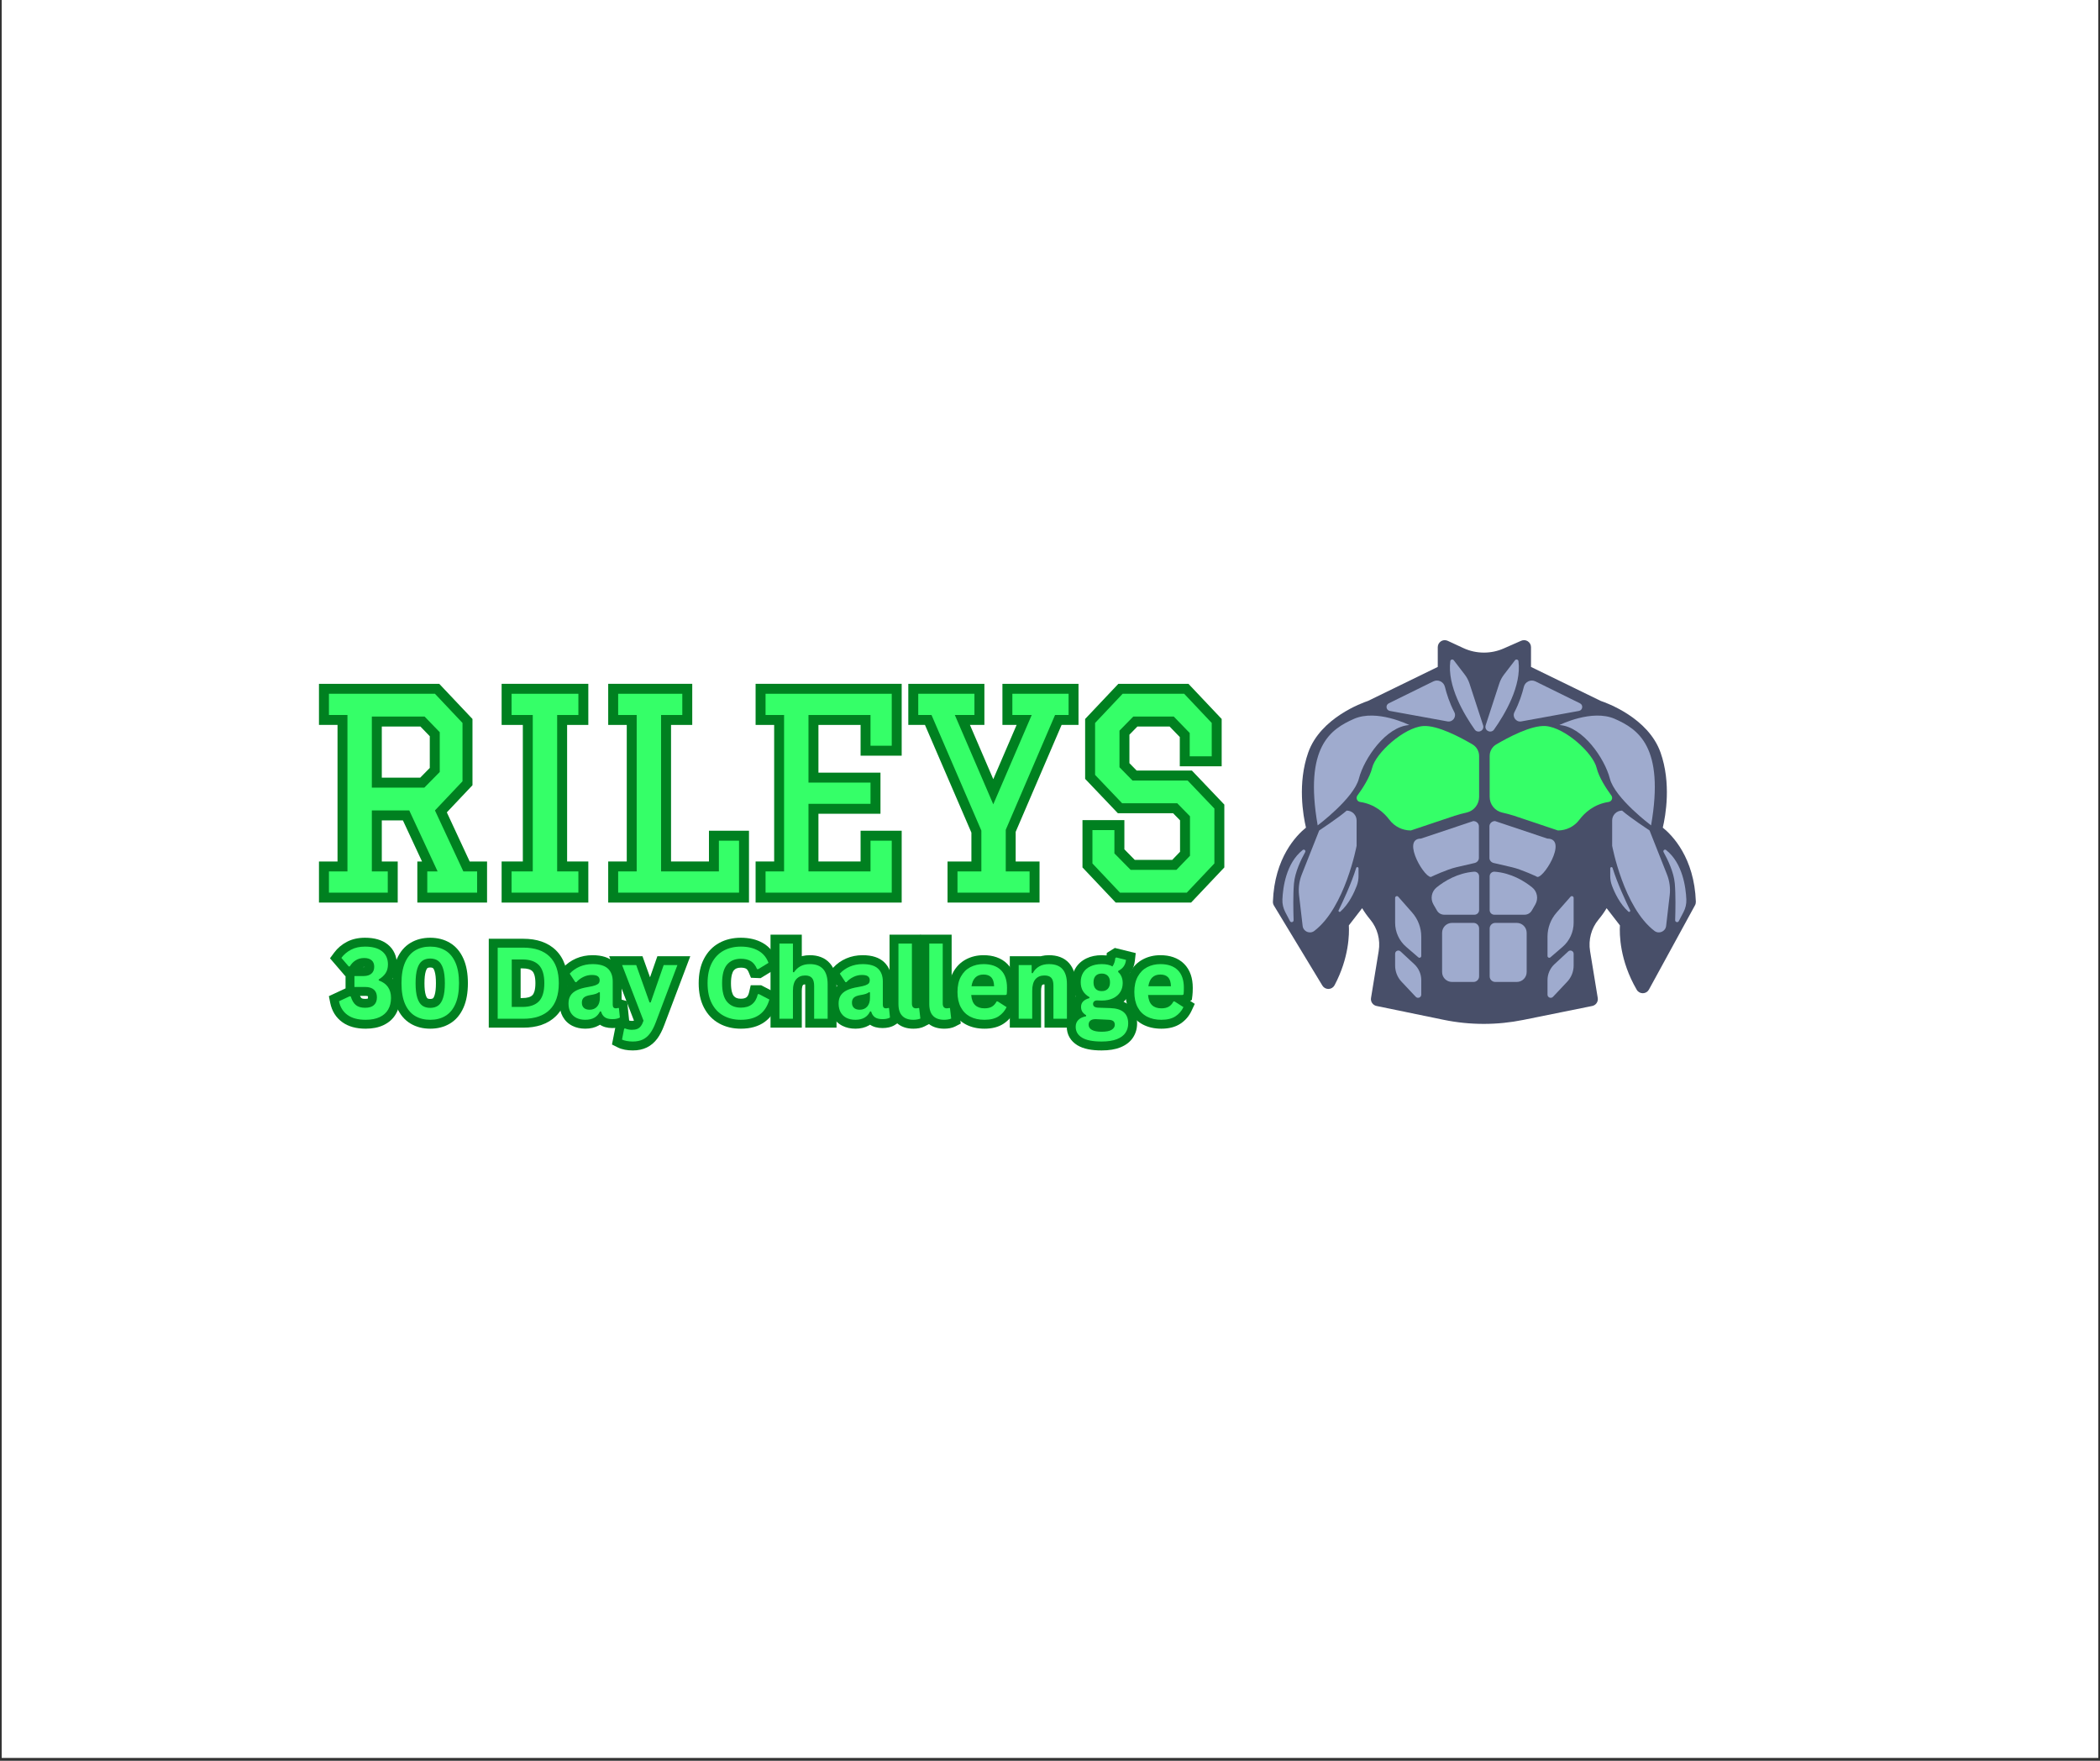 <svg xmlns="http://www.w3.org/2000/svg" xmlns:xlink="http://www.w3.org/1999/xlink" width="940" zoomAndPan="magnify" viewBox="0 0 705 591" height="788" preserveAspectRatio="xMidYMid meet" version="1.2"><rect x="0" y="0" width="705" height="591" fill="#333333" stroke="none"/><defs><clipPath id="a60938738a"><path d="M 0.594 0 L 704.402 0 L 704.402 590 L 0.594 590 Z M 0.594 0 "/></clipPath><clipPath id="10d1a9f048"><path d="M 427.301 214.879 L 569.562 214.879 L 569.562 343.664 L 427.301 343.664 Z M 427.301 214.879 "/></clipPath></defs><g id="d0a2c3640e"><g clip-rule="nonzero" clip-path="url(#a60938738a)"><path style=" stroke:none;fill-rule:nonzero;fill:#ffffff;fill-opacity:1;" d="M 0.594 0 L 704.406 0 L 704.406 590 L 0.594 590 Z M 0.594 0 "/><path style=" stroke:none;fill-rule:nonzero;fill:#ffffff;fill-opacity:1;" d="M 0.594 0 L 704.406 0 L 704.406 590 L 0.594 590 Z M 0.594 0 "/></g><g clip-rule="nonzero" clip-path="url(#10d1a9f048)"><path style=" stroke:none;fill-rule:nonzero;fill:#484f69;fill-opacity:1;" d="M 511.629 214.871 C 511.309 214.871 510.984 214.934 510.684 215.066 L 504.812 217.652 C 502.711 218.574 500.48 219.043 498.184 219.043 C 495.777 219.043 493.445 218.531 491.262 217.52 L 486.016 215.086 C 485.703 214.941 485.363 214.871 485.027 214.871 C 484.586 214.871 484.148 214.992 483.762 215.238 C 483.086 215.672 482.676 216.418 482.676 217.219 L 482.676 223.848 L 459.234 235.273 C 457.395 235.887 443.312 240.898 439.184 252.594 C 435.551 262.887 437.48 273.738 438.434 277.789 C 435.227 280.375 427.859 287.891 427.336 302.641 C 427.316 303.098 427.438 303.547 427.672 303.941 L 443.941 330.805 C 444.367 331.512 445.133 331.938 445.953 331.938 C 445.973 331.938 445.996 331.938 446.02 331.938 C 446.863 331.914 447.633 331.438 448.027 330.691 C 452.922 321.477 452.988 313.395 452.828 310.602 L 457.289 304.832 C 457.961 305.953 458.855 307.262 460.016 308.656 C 462.438 311.562 463.469 315.426 462.844 319.246 L 460.27 334.969 C 460.066 336.211 460.883 337.395 462.117 337.648 L 484.598 342.285 C 489.035 343.199 493.578 343.664 498.105 343.664 C 502.551 343.664 507.012 343.219 511.367 342.336 L 534.531 337.652 C 535.77 337.402 536.59 336.215 536.387 334.969 L 533.812 319.246 C 533.188 315.426 534.219 311.562 536.641 308.656 C 537.801 307.262 538.695 305.953 539.367 304.832 L 543.832 310.602 C 543.66 313.547 543.738 322.379 549.477 332.211 C 549.895 332.934 550.672 333.375 551.504 333.375 C 551.516 333.375 551.527 333.375 551.539 333.375 C 552.387 333.363 553.16 332.895 553.566 332.152 L 569.035 303.852 C 569.238 303.48 569.336 303.062 569.324 302.641 C 568.797 287.891 561.43 280.375 558.223 277.789 C 559.18 273.738 561.105 262.887 557.473 252.594 C 553.344 240.898 539.262 235.887 537.422 235.273 L 513.98 223.848 L 513.98 217.219 C 513.98 216.426 513.578 215.684 512.914 215.25 C 512.523 215 512.078 214.871 511.629 214.871 Z M 511.629 214.871 "/></g><path style=" stroke:none;fill-rule:nonzero;fill:#9fabce;fill-opacity:1;" d="M 488.051 221.613 L 491.73 226.41 C 492.434 227.328 492.98 228.359 493.34 229.461 L 497.902 243.453 C 497.957 243.613 497.98 243.781 497.98 243.949 C 497.98 245.508 495.98 246.141 495.082 244.871 C 491.445 239.723 485.805 230.207 486.887 221.918 C 486.961 221.344 487.699 221.156 488.051 221.613 Z M 488.051 221.613 "/><path style=" stroke:none;fill-rule:nonzero;fill:#9fabce;fill-opacity:1;" d="M 466.238 236.062 L 481.18 228.707 C 482.766 227.926 484.66 228.812 485.078 230.527 C 485.629 232.781 486.594 235.883 488.227 239.008 C 489.059 240.602 487.703 242.461 485.93 242.137 L 466.594 238.621 C 465.305 238.387 465.059 236.641 466.238 236.062 Z M 466.238 236.062 "/><path style=" stroke:none;fill-rule:nonzero;fill:#9fabce;fill-opacity:1;" d="M 473.137 243.355 C 473.137 243.355 462.195 237.883 454.5 241.305 C 446.809 244.723 437.746 250.535 442.363 277.035 C 442.363 277.035 454.5 267.973 456.211 261.305 C 457.918 254.637 465.27 243.867 473.137 243.355 Z M 473.137 243.355 "/><path style=" stroke:none;fill-rule:nonzero;fill:#35ff68;fill-opacity:1;" d="M 494.348 249.863 C 495.719 250.672 496.559 252.145 496.559 253.738 L 496.559 267.465 C 496.559 270.023 494.781 272.164 492.395 272.723 C 491.016 273.047 489.637 273.375 488.293 273.828 L 473.645 278.742 C 470.82 278.742 468.156 277.426 466.457 275.168 C 464.648 272.766 461.527 269.914 456.621 269.176 C 455.59 269.023 455.086 267.844 455.703 267.004 C 457.367 264.738 459.879 260.938 460.656 257.715 C 461.852 252.758 471.254 244.211 477.75 243.695 C 482.547 243.316 490.504 247.594 494.348 249.863 Z M 494.348 249.863 "/><path style=" stroke:none;fill-rule:nonzero;fill:#9fabce;fill-opacity:1;" d="M 455.434 275.402 L 455.434 283.871 C 455.434 283.871 451.59 304.598 441.223 312.465 C 439.719 313.605 437.535 312.668 437.316 310.789 L 436.113 300.465 C 435.84 298.102 436.152 295.707 437.031 293.496 L 442.875 278.742 C 442.875 278.742 449.371 274.469 452.105 272.074 C 453.945 272.074 455.434 273.566 455.434 275.402 Z M 455.434 275.402 "/><path style=" stroke:none;fill-rule:nonzero;fill:#9fabce;fill-opacity:1;" d="M 437.34 285.293 C 437.816 284.918 438.465 285.477 438.168 286.008 C 436.801 288.465 434.73 292.734 434.402 296.539 C 434.078 300.293 434.176 305.594 434.281 308.84 C 434.305 309.527 433.379 309.773 433.062 309.16 L 431.473 306.121 C 430.797 304.824 430.465 303.375 430.523 301.914 C 430.691 297.883 431.746 289.723 437.34 285.293 Z M 437.34 285.293 "/><path style=" stroke:none;fill-rule:nonzero;fill:#9fabce;fill-opacity:1;" d="M 456.078 291.445 L 456.078 294.027 C 456.078 295.141 455.883 296.242 455.492 297.285 C 454.652 299.516 452.887 303.395 449.984 305.988 C 449.676 306.262 449.211 305.91 449.395 305.539 C 450.762 302.746 453.695 296.508 455.289 291.324 C 455.426 290.883 456.078 290.984 456.078 291.445 Z M 456.078 291.445 "/><path style=" stroke:none;fill-rule:nonzero;fill:#9fabce;fill-opacity:1;" d="M 496.555 294.125 L 496.555 305.469 C 496.555 306.324 495.863 307.02 495.004 307.02 L 484.836 307.02 C 483.836 307.02 482.91 306.488 482.41 305.621 L 481.227 303.574 C 480.117 301.66 480.574 299.223 482.301 297.84 C 484.949 295.711 489.32 293.02 494.867 292.578 C 495.773 292.508 496.555 293.215 496.555 294.125 Z M 496.555 294.125 "/><path style=" stroke:none;fill-rule:nonzero;fill:#9fabce;fill-opacity:1;" d="M 494.68 329.586 L 487.453 329.586 C 485.621 329.586 484.133 328.102 484.133 326.27 L 484.133 313.086 C 484.133 311.25 485.621 309.766 487.453 309.766 L 494.68 309.766 C 495.719 309.766 496.555 310.605 496.555 311.641 L 496.555 327.711 C 496.555 328.746 495.719 329.586 494.68 329.586 Z M 494.68 329.586 "/><path style=" stroke:none;fill-rule:nonzero;fill:#9fabce;fill-opacity:1;" d="M 469.406 300.98 L 474.082 306.293 C 476.051 308.531 477.137 311.41 477.137 314.391 L 477.137 320.875 C 477.137 321.383 476.539 321.656 476.152 321.324 L 472.07 317.809 C 469.715 315.781 468.363 312.828 468.363 309.719 L 468.363 301.375 C 468.363 300.828 469.043 300.57 469.406 300.98 Z M 469.406 300.98 "/><path style=" stroke:none;fill-rule:nonzero;fill:#9fabce;fill-opacity:1;" d="M 470.168 319.332 L 474.797 323.625 C 476.289 325.008 477.141 326.949 477.141 328.984 L 477.141 333.836 C 477.141 334.809 475.949 335.281 475.281 334.57 L 470.516 329.508 C 469.133 328.039 468.363 326.098 468.363 324.078 L 468.363 320.121 C 468.363 319.184 469.48 318.695 470.168 319.332 Z M 470.168 319.332 "/><path style=" stroke:none;fill-rule:nonzero;fill:#9fabce;fill-opacity:1;" d="M 508.605 221.613 L 504.926 226.41 C 504.223 227.328 503.676 228.359 503.316 229.461 L 498.754 243.453 C 498.703 243.613 498.676 243.781 498.676 243.949 C 498.676 245.508 500.676 246.141 501.574 244.871 C 505.215 239.723 510.852 230.207 509.77 221.918 C 509.695 221.344 508.957 221.156 508.605 221.613 Z M 508.605 221.613 "/><path style=" stroke:none;fill-rule:nonzero;fill:#9fabce;fill-opacity:1;" d="M 530.418 236.062 L 515.477 228.707 C 513.895 227.926 511.996 228.812 511.578 230.527 C 511.027 232.781 510.062 235.883 508.43 239.008 C 507.598 240.602 508.953 242.461 510.727 242.137 L 530.062 238.621 C 531.352 238.387 531.598 236.641 530.418 236.062 Z M 530.418 236.062 "/><path style=" stroke:none;fill-rule:nonzero;fill:#9fabce;fill-opacity:1;" d="M 523.523 243.355 C 523.523 243.355 534.461 237.883 542.156 241.305 C 549.848 244.723 558.91 250.535 554.293 277.035 C 554.293 277.035 542.156 267.973 540.445 261.305 C 538.738 254.637 531.387 243.867 523.523 243.355 Z M 523.523 243.355 "/><path style=" stroke:none;fill-rule:nonzero;fill:#35ff68;fill-opacity:1;" d="M 502.309 249.863 C 500.938 250.672 500.102 252.145 500.102 253.738 L 500.102 267.465 C 500.102 270.023 501.875 272.164 504.262 272.723 C 505.645 273.047 507.02 273.375 508.363 273.828 L 523.012 278.742 C 525.836 278.742 528.5 277.426 530.199 275.168 C 532.008 272.766 535.129 269.914 540.035 269.176 C 541.066 269.023 541.57 267.844 540.953 267.004 C 539.289 264.738 536.781 260.938 536 257.715 C 534.805 252.758 525.402 244.211 518.906 243.695 C 514.109 243.316 506.152 247.594 502.309 249.863 Z M 502.309 249.863 "/><path style=" stroke:none;fill-rule:nonzero;fill:#9fabce;fill-opacity:1;" d="M 541.223 275.402 L 541.223 283.871 C 541.223 283.871 545.066 304.598 555.434 312.465 C 556.941 313.605 559.121 312.668 559.34 310.789 L 560.543 300.465 C 560.816 298.102 560.504 295.707 559.625 293.496 L 553.781 278.742 C 553.781 278.742 547.285 274.469 544.551 272.074 C 542.711 272.074 541.223 273.566 541.223 275.402 Z M 541.223 275.402 "/><path style=" stroke:none;fill-rule:nonzero;fill:#9fabce;fill-opacity:1;" d="M 559.32 285.293 C 558.844 284.918 558.191 285.477 558.488 286.008 C 559.855 288.465 561.926 292.734 562.254 296.539 C 562.578 300.293 562.48 305.594 562.375 308.84 C 562.352 309.527 563.277 309.773 563.598 309.16 L 565.184 306.121 C 565.863 304.824 566.191 303.375 566.133 301.914 C 565.965 297.883 564.91 289.723 559.32 285.293 Z M 559.32 285.293 "/><path style=" stroke:none;fill-rule:nonzero;fill:#9fabce;fill-opacity:1;" d="M 540.578 291.445 L 540.578 294.027 C 540.578 295.141 540.773 296.242 541.168 297.285 C 542.004 299.516 543.77 303.395 546.672 305.988 C 546.98 306.262 547.445 305.91 547.262 305.539 C 545.895 302.746 542.961 296.508 541.367 291.324 C 541.23 290.883 540.578 290.984 540.578 291.445 Z M 540.578 291.445 "/><path style=" stroke:none;fill-rule:nonzero;fill:#9fabce;fill-opacity:1;" d="M 500.102 294.125 L 500.102 305.469 C 500.102 306.324 500.793 307.02 501.652 307.02 L 511.82 307.02 C 512.82 307.02 513.746 306.488 514.246 305.621 L 515.43 303.574 C 516.539 301.66 516.082 299.223 514.359 297.84 C 511.707 295.711 507.336 293.02 501.789 292.578 C 500.883 292.508 500.102 293.215 500.102 294.125 Z M 500.102 294.125 "/><path style=" stroke:none;fill-rule:nonzero;fill:#9fabce;fill-opacity:1;" d="M 501.977 329.586 L 509.203 329.586 C 511.039 329.586 512.523 328.102 512.523 326.27 L 512.523 313.086 C 512.523 311.25 511.035 309.766 509.203 309.766 L 501.977 309.766 C 500.941 309.766 500.102 310.605 500.102 311.641 L 500.102 327.711 C 500.102 328.746 500.941 329.586 501.977 329.586 Z M 501.977 329.586 "/><path style=" stroke:none;fill-rule:nonzero;fill:#9fabce;fill-opacity:1;" d="M 527.25 300.98 L 522.574 306.293 C 520.605 308.531 519.52 311.41 519.52 314.391 L 519.52 320.875 C 519.52 321.383 520.117 321.656 520.504 321.324 L 524.586 317.809 C 526.941 315.781 528.293 312.828 528.293 309.719 L 528.293 301.375 C 528.293 300.828 527.613 300.57 527.25 300.98 Z M 527.25 300.98 "/><path style=" stroke:none;fill-rule:nonzero;fill:#9fabce;fill-opacity:1;" d="M 526.488 319.332 L 521.859 323.625 C 520.367 325.008 519.52 326.949 519.52 328.984 L 519.52 333.836 C 519.52 334.809 520.707 335.281 521.375 334.57 L 526.141 329.508 C 527.523 328.039 528.293 326.098 528.293 324.078 L 528.293 320.121 C 528.293 319.184 527.18 318.695 526.488 319.332 Z M 526.488 319.332 "/><path style=" stroke:none;fill-rule:nonzero;fill:#9fabce;fill-opacity:1;" d="M 496.484 277.344 L 496.484 287.957 C 496.484 288.766 495.895 289.465 495.055 289.66 L 488.918 291.082 C 485.754 291.812 480.707 294.188 480.707 294.188 C 478.953 296 470.098 281.469 477.043 281.469 L 494.602 275.59 C 495.641 275.59 496.484 276.375 496.484 277.344 Z M 496.484 277.344 "/><path style=" stroke:none;fill-rule:nonzero;fill:#9fabce;fill-opacity:1;" d="M 500.027 277.344 L 500.027 287.957 C 500.027 288.766 500.617 289.465 501.457 289.66 L 507.594 291.082 C 510.758 291.812 515.805 294.188 515.805 294.188 C 517.559 296 526.746 281.469 519.469 281.469 L 501.91 275.59 C 500.871 275.59 500.027 276.375 500.027 277.344 Z M 500.027 277.344 "/><g style="fill:#008020;fill-opacity:1;"><g transform="translate(103.301, 299.611)"><path style="stroke:none" d="M 7.121 -70.09 L 44.16 -70.09 L 55.316 -58.289 L 55.316 -36.055 L 45.148 -25.297 L 42.723 -27.59 L 45.75 -29 L 55.273 -8.527 L 52.246 -7.121 L 52.246 -10.457 L 60.211 -10.457 L 60.211 3.336 L 36.805 3.336 L 36.805 -10.457 L 43.613 -10.457 L 43.613 -7.121 L 40.586 -5.711 L 31.062 -26.184 L 34.09 -27.59 L 34.09 -24.254 L 21.539 -24.254 L 21.539 -27.59 L 24.875 -27.59 L 24.875 -7.121 L 21.539 -7.121 L 21.539 -10.457 L 30.219 -10.457 L 30.219 3.336 L 3.781 3.336 L 3.781 -10.457 L 13.352 -10.457 L 13.352 -7.121 L 10.012 -7.121 L 10.012 -59.633 L 13.352 -59.633 L 13.352 -56.293 L 3.781 -56.293 L 3.781 -70.09 Z M 7.121 -63.414 L 7.121 -66.754 L 10.457 -66.754 L 10.457 -59.633 L 7.121 -59.633 L 7.121 -62.969 L 16.688 -62.969 L 16.688 -3.781 L 7.121 -3.781 L 7.121 -7.121 L 10.457 -7.121 L 10.457 0 L 7.121 0 L 7.121 -3.336 L 26.879 -3.336 L 26.879 0 L 23.543 0 L 23.543 -7.121 L 26.879 -7.121 L 26.879 -3.781 L 18.199 -3.781 L 18.199 -30.93 L 36.219 -30.93 L 48.848 -3.781 L 40.141 -3.781 L 40.141 -7.121 L 43.48 -7.121 L 43.48 0 L 40.141 0 L 40.141 -3.336 L 56.875 -3.336 L 56.875 0 L 53.535 0 L 53.535 -7.121 L 56.875 -7.121 L 56.875 -3.781 L 50.117 -3.781 L 38.738 -28.238 L 49.555 -39.676 L 51.977 -37.383 L 48.641 -37.383 L 48.641 -56.961 L 51.977 -56.961 L 49.555 -54.668 L 40.297 -64.461 L 42.723 -66.754 L 42.723 -63.414 Z M 24.875 -59.098 L 24.875 -35.246 L 21.539 -35.246 L 21.539 -38.582 L 39.16 -38.582 L 39.16 -35.246 L 36.781 -37.586 L 41.945 -42.836 L 44.324 -40.496 L 40.984 -40.496 L 40.984 -53.848 L 44.324 -53.848 L 41.922 -51.527 L 36.852 -56.781 L 39.25 -59.098 L 39.25 -55.762 L 21.539 -55.762 L 21.539 -59.098 Z M 18.199 -62.438 L 40.668 -62.438 L 47.66 -55.195 L 47.66 -39.133 L 40.562 -31.906 L 18.199 -31.906 Z M 18.199 -62.438 "/></g></g><g style="fill:#008020;fill-opacity:1;"><g transform="translate(165.512, 299.611)"><path style="stroke:none" d="M 6.23 -10.457 L 13.352 -10.457 L 13.352 -7.121 L 10.012 -7.121 L 10.012 -59.633 L 13.352 -59.633 L 13.352 -56.293 L 2.891 -56.293 L 2.891 -70.09 L 31.996 -70.09 L 31.996 -56.293 L 21.539 -56.293 L 21.539 -59.633 L 24.875 -59.633 L 24.875 -7.121 L 21.539 -7.121 L 21.539 -10.457 L 31.996 -10.457 L 31.996 3.336 L 2.891 3.336 L 2.891 -10.457 Z M 6.23 -3.781 L 6.23 -7.121 L 9.566 -7.121 L 9.566 0 L 6.23 0 L 6.23 -3.336 L 28.66 -3.336 L 28.66 0 L 25.32 0 L 25.32 -7.121 L 28.66 -7.121 L 28.66 -3.781 L 18.199 -3.781 L 18.199 -62.969 L 28.66 -62.969 L 28.66 -59.633 L 25.32 -59.633 L 25.32 -66.754 L 28.66 -66.754 L 28.66 -63.414 L 6.23 -63.414 L 6.23 -66.754 L 9.566 -66.754 L 9.566 -59.633 L 6.23 -59.633 L 6.23 -62.969 L 16.688 -62.969 L 16.688 -3.781 Z M 6.23 -3.781 "/></g></g><g style="fill:#008020;fill-opacity:1;"><g transform="translate(200.401, 299.611)"><path style="stroke:none" d="M 7.121 -70.09 L 31.996 -70.09 L 31.996 -56.293 L 21.539 -56.293 L 21.539 -59.633 L 24.875 -59.633 L 24.875 -7.121 L 21.539 -7.121 L 21.539 -10.457 L 40.941 -10.457 L 40.941 -7.121 L 37.605 -7.121 L 37.605 -20.781 L 51.043 -20.781 L 51.043 3.336 L 3.781 3.336 L 3.781 -10.457 L 13.352 -10.457 L 13.352 -7.121 L 10.012 -7.121 L 10.012 -59.633 L 13.352 -59.633 L 13.352 -56.293 L 3.781 -56.293 L 3.781 -70.09 Z M 7.121 -63.414 L 7.121 -66.754 L 10.457 -66.754 L 10.457 -59.633 L 7.121 -59.633 L 7.121 -62.969 L 16.688 -62.969 L 16.688 -3.781 L 7.121 -3.781 L 7.121 -7.121 L 10.457 -7.121 L 10.457 0 L 7.121 0 L 7.121 -3.336 L 47.707 -3.336 L 47.707 0 L 44.367 0 L 44.367 -17.445 L 47.707 -17.445 L 47.707 -14.105 L 40.941 -14.105 L 40.941 -17.445 L 44.281 -17.445 L 44.281 -3.781 L 18.199 -3.781 L 18.199 -62.969 L 28.66 -62.969 L 28.66 -59.633 L 25.32 -59.633 L 25.32 -66.754 L 28.66 -66.754 L 28.66 -63.414 Z M 7.121 -63.414 "/></g></g><g style="fill:#008020;fill-opacity:1;"><g transform="translate(249.885, 299.611)"><path style="stroke:none" d="M 7.121 -70.09 L 52.824 -70.09 L 52.824 -45.969 L 39.027 -45.969 L 39.027 -59.633 L 42.367 -59.633 L 42.367 -56.293 L 21.539 -56.293 L 21.539 -59.633 L 24.875 -59.633 L 24.875 -36.938 L 21.539 -36.938 L 21.539 -40.273 L 45.703 -40.273 L 45.703 -26.477 L 21.539 -26.477 L 21.539 -29.816 L 24.875 -29.816 L 24.875 -7.121 L 21.539 -7.121 L 21.539 -10.457 L 42.367 -10.457 L 42.367 -7.121 L 39.027 -7.121 L 39.027 -20.781 L 52.824 -20.781 L 52.824 3.336 L 3.781 3.336 L 3.781 -10.457 L 13.352 -10.457 L 13.352 -7.121 L 10.012 -7.121 L 10.012 -59.633 L 13.352 -59.633 L 13.352 -56.293 L 3.781 -56.293 L 3.781 -70.09 Z M 7.121 -63.414 L 7.121 -66.754 L 10.457 -66.754 L 10.457 -59.633 L 7.121 -59.633 L 7.121 -62.969 L 16.688 -62.969 L 16.688 -3.781 L 7.121 -3.781 L 7.121 -7.121 L 10.457 -7.121 L 10.457 0 L 7.121 0 L 7.121 -3.336 L 49.484 -3.336 L 49.484 0 L 46.148 0 L 46.148 -17.445 L 49.484 -17.445 L 49.484 -14.105 L 42.367 -14.105 L 42.367 -17.445 L 45.703 -17.445 L 45.703 -3.781 L 18.199 -3.781 L 18.199 -33.152 L 42.367 -33.152 L 42.367 -29.816 L 39.027 -29.816 L 39.027 -36.938 L 42.367 -36.938 L 42.367 -33.598 L 18.199 -33.598 L 18.199 -62.969 L 45.703 -62.969 L 45.703 -49.309 L 42.367 -49.309 L 42.367 -52.645 L 49.484 -52.645 L 49.484 -49.309 L 46.148 -49.309 L 46.148 -66.754 L 49.484 -66.754 L 49.484 -63.414 Z M 7.121 -63.414 "/></g></g><g style="fill:#008020;fill-opacity:1;"><g transform="translate(306.489, 299.611)"><path style="stroke:none" d="M 39.16 3.336 L 11.613 3.336 L 11.613 -10.457 L 22.965 -10.457 L 22.965 -7.121 L 19.625 -7.121 L 19.625 -20.828 L 22.965 -20.828 L 19.898 -19.504 L 3.164 -58.312 L 6.23 -59.633 L 6.23 -56.293 L -1.559 -56.293 L -1.559 -70.09 L 23.988 -70.09 L 23.988 -56.293 L 14.062 -56.293 L 14.062 -59.633 L 17.129 -60.953 L 30.035 -30.957 L 26.969 -29.637 L 23.902 -30.957 L 36.809 -60.953 L 39.875 -59.633 L 39.875 -56.293 L 30.039 -56.293 L 30.039 -70.09 L 55.582 -70.09 L 55.582 -56.293 L 47.707 -56.293 L 47.707 -59.633 L 50.773 -58.316 L 34.219 -19.777 L 31.152 -21.094 L 34.488 -21.094 L 34.488 -7.121 L 31.152 -7.121 L 31.152 -10.457 L 42.5 -10.457 L 42.5 3.336 Z M 39.16 -3.336 L 39.16 0 L 35.824 0 L 35.824 -7.121 L 39.16 -7.121 L 39.16 -3.781 L 27.812 -3.781 L 27.812 -21.781 L 45.508 -62.969 L 52.246 -62.969 L 52.246 -59.633 L 48.906 -59.633 L 48.906 -66.754 L 52.246 -66.754 L 52.246 -63.414 L 33.375 -63.414 L 33.375 -66.754 L 36.715 -66.754 L 36.715 -59.633 L 33.375 -59.633 L 33.375 -62.969 L 44.945 -62.969 L 26.969 -21.191 L 8.992 -62.969 L 20.648 -62.969 L 20.648 -59.633 L 17.312 -59.633 L 17.312 -66.754 L 20.648 -66.754 L 20.648 -63.414 L 1.781 -63.414 L 1.781 -66.754 L 5.117 -66.754 L 5.117 -59.633 L 1.781 -59.633 L 1.781 -62.969 L 8.426 -62.969 L 26.301 -21.516 L 26.301 -3.781 L 14.953 -3.781 L 14.953 -7.121 L 18.289 -7.121 L 18.289 0 L 14.953 0 L 14.953 -3.336 Z M 39.16 -3.336 "/></g></g><g style="fill:#008020;fill-opacity:1;"><g transform="translate(360.513, 299.611)"><path style="stroke:none" d="M 46.281 -42.41 L 35.559 -42.41 L 35.559 -53.582 L 38.895 -53.582 L 36.496 -51.258 L 31.156 -56.777 L 33.555 -59.098 L 33.555 -55.762 L 19.938 -55.762 L 19.938 -59.098 L 22.32 -56.762 L 17.691 -52.043 L 15.309 -54.383 L 18.648 -54.383 L 18.648 -42.098 L 15.309 -42.098 L 17.691 -44.434 L 22.055 -39.984 L 19.668 -37.648 L 19.668 -40.988 L 39.613 -40.988 L 50.512 -29.551 L 50.512 -8.461 L 39.352 3.336 L 14.051 3.336 L 2.891 -8.461 L 2.891 -24.344 L 16.957 -24.344 L 16.957 -13.172 L 13.617 -13.172 L 15.996 -15.512 L 21.426 -9.996 L 19.047 -7.656 L 19.047 -10.992 L 34.445 -10.992 L 34.445 -7.656 L 32.039 -9.969 L 36.578 -14.688 L 38.984 -12.371 L 35.645 -12.371 L 35.645 -25.633 L 38.984 -25.633 L 36.598 -23.297 L 32.328 -27.66 L 34.711 -29.996 L 34.711 -26.656 L 14.77 -26.656 L 3.781 -38.184 L 3.781 -58.289 L 14.938 -70.09 L 38.465 -70.09 L 49.621 -58.289 L 49.621 -42.41 Z M 46.281 -49.086 L 46.281 -45.746 L 42.945 -45.746 L 42.945 -56.961 L 46.281 -56.961 L 43.855 -54.668 L 34.602 -64.461 L 37.027 -66.754 L 37.027 -63.414 L 16.375 -63.414 L 16.375 -66.754 L 18.801 -64.461 L 9.547 -54.668 L 7.121 -56.961 L 10.457 -56.961 L 10.457 -39.52 L 7.121 -39.52 L 9.535 -41.82 L 18.613 -32.297 L 16.199 -29.996 L 16.199 -33.332 L 36.113 -33.332 L 42.32 -26.996 L 42.32 -11.027 L 35.863 -4.316 L 17.648 -4.316 L 10.281 -11.805 L 10.281 -21.004 L 13.617 -21.004 L 13.617 -17.668 L 6.23 -17.668 L 6.23 -21.004 L 9.566 -21.004 L 9.566 -9.789 L 6.23 -9.789 L 8.656 -12.082 L 17.914 -2.293 L 15.488 0 L 15.488 -3.336 L 37.914 -3.336 L 37.914 0 L 35.492 -2.293 L 44.746 -12.082 L 47.172 -9.789 L 43.836 -9.789 L 43.836 -28.215 L 47.172 -28.215 L 44.754 -25.91 L 35.766 -35.348 L 38.184 -37.648 L 38.184 -34.312 L 18.266 -34.312 L 11.973 -40.734 L 11.973 -55.746 L 18.535 -62.438 L 34.969 -62.438 L 42.234 -54.93 L 42.234 -45.746 L 38.895 -45.746 L 38.895 -49.086 Z M 46.281 -49.086 "/></g></g><g style="fill:#008020;fill-opacity:1;"><g transform="translate(413.93, 299.611)"><path style="stroke:none" d=""/></g></g><g style="fill:#35ff68;fill-opacity:1;"><g transform="translate(103.301, 299.611)"><path style="stroke:none" d="M 7.125 -66.75 L 42.719 -66.75 L 51.969 -56.953 L 51.969 -37.375 L 42.719 -27.594 L 52.25 -7.125 L 56.875 -7.125 L 56.875 0 L 40.141 0 L 40.141 -7.125 L 43.609 -7.125 L 34.094 -27.594 L 21.531 -27.594 L 21.531 -7.125 L 26.875 -7.125 L 26.875 0 L 7.125 0 L 7.125 -7.125 L 13.344 -7.125 L 13.344 -59.625 L 7.125 -59.625 Z M 21.531 -59.094 L 21.531 -35.25 L 39.156 -35.25 L 44.328 -40.5 L 44.328 -53.844 L 39.25 -59.094 Z M 21.531 -59.094 "/></g></g><g style="fill:#35ff68;fill-opacity:1;"><g transform="translate(165.512, 299.611)"><path style="stroke:none" d="M 6.234 -7.125 L 13.344 -7.125 L 13.344 -59.625 L 6.234 -59.625 L 6.234 -66.75 L 28.656 -66.75 L 28.656 -59.625 L 21.531 -59.625 L 21.531 -7.125 L 28.656 -7.125 L 28.656 0 L 6.234 0 Z M 6.234 -7.125 "/></g></g><g style="fill:#35ff68;fill-opacity:1;"><g transform="translate(200.401, 299.611)"><path style="stroke:none" d="M 7.125 -66.75 L 28.656 -66.75 L 28.656 -59.625 L 21.531 -59.625 L 21.531 -7.125 L 40.938 -7.125 L 40.938 -17.438 L 47.703 -17.438 L 47.703 0 L 7.125 0 L 7.125 -7.125 L 13.344 -7.125 L 13.344 -59.625 L 7.125 -59.625 Z M 7.125 -66.75 "/></g></g><g style="fill:#35ff68;fill-opacity:1;"><g transform="translate(249.885, 299.611)"><path style="stroke:none" d="M 7.125 -66.75 L 49.484 -66.75 L 49.484 -49.312 L 42.359 -49.312 L 42.359 -59.625 L 21.531 -59.625 L 21.531 -36.938 L 42.359 -36.938 L 42.359 -29.812 L 21.531 -29.812 L 21.531 -7.125 L 42.359 -7.125 L 42.359 -17.438 L 49.484 -17.438 L 49.484 0 L 7.125 0 L 7.125 -7.125 L 13.344 -7.125 L 13.344 -59.625 L 7.125 -59.625 Z M 7.125 -66.75 "/></g></g><g style="fill:#35ff68;fill-opacity:1;"><g transform="translate(306.489, 299.611)"><path style="stroke:none" d="M 39.156 0 L 14.953 0 L 14.953 -7.125 L 22.969 -7.125 L 22.969 -20.828 L 6.234 -59.625 L 1.781 -59.625 L 1.781 -66.75 L 20.641 -66.75 L 20.641 -59.625 L 14.062 -59.625 L 26.969 -29.641 L 39.875 -59.625 L 33.375 -59.625 L 33.375 -66.75 L 52.25 -66.75 L 52.25 -59.625 L 47.703 -59.625 L 31.156 -21.094 L 31.156 -7.125 L 39.156 -7.125 Z M 39.156 0 "/></g></g><g style="fill:#35ff68;fill-opacity:1;"><g transform="translate(360.513, 299.611)"><path style="stroke:none" d="M 46.281 -45.75 L 38.891 -45.75 L 38.891 -53.578 L 33.547 -59.094 L 19.938 -59.094 L 15.312 -54.375 L 15.312 -42.094 L 19.672 -37.641 L 38.188 -37.641 L 47.172 -28.219 L 47.172 -9.797 L 37.906 0 L 15.484 0 L 6.234 -9.797 L 6.234 -21 L 13.609 -21 L 13.609 -13.172 L 19.047 -7.656 L 34.438 -7.656 L 38.984 -12.375 L 38.984 -25.625 L 34.703 -30 L 16.203 -30 L 7.125 -39.516 L 7.125 -56.953 L 16.375 -66.75 L 37.031 -66.75 L 46.281 -56.953 Z M 46.281 -45.75 "/></g></g><g style="fill:#35ff68;fill-opacity:1;"><g transform="translate(413.93, 299.611)"><path style="stroke:none" d=""/></g></g><g style="fill:#008020;fill-opacity:1;"><g transform="translate(113.021, 341.944)"><path style="stroke:none" d="M 9.73 3.332 C 6.527 3.332 3.918 2.602 1.895 1.141 C 0.824 0.371 -0.055 -0.566 -0.738 -1.664 C -1.402 -2.734 -1.871 -3.941 -2.145 -5.281 L -2.613 -7.59 L 3.945 -10.645 L 7.055 -10.105 L 7.59 -8.352 C 7.723 -7.922 7.867 -7.574 8.031 -7.301 C 8.137 -7.125 8.238 -6.996 8.336 -6.918 C 8.398 -6.867 8.496 -6.824 8.629 -6.785 C 8.875 -6.715 9.188 -6.676 9.566 -6.676 C 9.91 -6.676 10.184 -6.707 10.391 -6.77 C 10.441 -6.789 10.484 -6.805 10.516 -6.82 C 10.52 -6.824 10.523 -6.824 10.527 -6.828 C 10.527 -6.828 10.523 -6.824 10.52 -6.824 C 10.496 -6.801 10.484 -6.785 10.477 -6.77 C 10.512 -6.855 10.527 -7 10.527 -7.199 C 10.527 -7.387 10.512 -7.52 10.48 -7.602 C 10.484 -7.586 10.5 -7.57 10.52 -7.551 C 10.523 -7.547 10.527 -7.543 10.531 -7.543 C 10.531 -7.543 10.527 -7.543 10.523 -7.547 C 10.496 -7.562 10.453 -7.578 10.402 -7.594 C 10.195 -7.656 9.918 -7.688 9.566 -7.688 L 2.988 -7.688 L 2.988 -17.336 L 9.109 -17.336 C 9.336 -17.336 9.516 -17.359 9.648 -17.398 C 9.691 -17.414 9.719 -17.422 9.727 -17.43 C 9.672 -17.387 9.633 -17.328 9.605 -17.262 L 9.602 -17.262 C 9.609 -17.309 9.613 -17.363 9.613 -17.434 C 9.613 -17.508 9.609 -17.566 9.602 -17.613 C 9.602 -17.621 9.598 -17.629 9.598 -17.633 C 9.602 -17.625 9.602 -17.617 9.605 -17.605 C 9.645 -17.512 9.711 -17.426 9.797 -17.352 C 9.812 -17.34 9.824 -17.332 9.836 -17.324 C 9.824 -17.332 9.812 -17.336 9.789 -17.344 C 9.66 -17.383 9.484 -17.398 9.254 -17.398 C 8.75 -17.398 8.324 -17.297 7.977 -17.086 C 7.582 -16.844 7.262 -16.516 7.016 -16.094 L 6.312 -14.906 L 2.902 -14.312 L -2.238 -20.301 L -0.816 -22.215 C 0.293 -23.715 1.707 -24.914 3.426 -25.816 C 5.18 -26.738 7.207 -27.195 9.516 -27.195 C 12.715 -27.195 15.242 -26.457 17.105 -24.98 C 18.145 -24.156 18.926 -23.156 19.453 -21.977 C 19.957 -20.855 20.211 -19.605 20.211 -18.234 C 20.211 -16.496 19.777 -14.969 18.918 -13.66 C 18.129 -12.461 17.035 -11.453 15.633 -10.629 L 14.121 -13.207 L 17.109 -13.207 L 17.109 -12.863 L 14.121 -12.863 L 15.113 -15.684 C 17.09 -14.984 18.605 -13.887 19.664 -12.387 C 20.711 -10.891 21.238 -9.09 21.238 -6.988 C 21.238 -4.977 20.789 -3.191 19.895 -1.629 C 18.953 0.012 17.562 1.266 15.727 2.137 C 14.047 2.934 12.051 3.332 9.73 3.332 Z M 9.73 -2.645 C 11.152 -2.645 12.297 -2.852 13.164 -3.262 C 13.875 -3.602 14.391 -4.047 14.711 -4.605 C 15.078 -5.246 15.262 -6.039 15.262 -6.988 C 15.262 -7.832 15.098 -8.484 14.773 -8.949 C 14.453 -9.406 13.902 -9.773 13.129 -10.043 L 11.133 -10.746 L 11.133 -14.918 L 12.605 -15.781 C 13.207 -16.137 13.648 -16.523 13.926 -16.945 C 14.129 -17.258 14.234 -17.688 14.234 -18.234 C 14.234 -18.754 14.156 -19.188 14 -19.535 C 13.871 -19.824 13.668 -20.078 13.391 -20.301 C 13.051 -20.57 12.602 -20.781 12.039 -20.934 C 11.34 -21.125 10.5 -21.219 9.516 -21.219 C 8.191 -21.219 7.086 -20.988 6.203 -20.527 C 5.293 -20.047 4.551 -19.426 3.984 -18.66 L 1.582 -20.438 L 3.852 -22.383 L 6.332 -19.496 L 4.066 -17.547 L 3.551 -20.492 L 3.93 -20.559 L 4.441 -17.613 L 1.867 -19.133 C 2.621 -20.41 3.621 -21.43 4.867 -22.188 C 6.168 -22.98 7.629 -23.375 9.254 -23.375 C 11.023 -23.375 12.48 -22.898 13.629 -21.938 C 14.309 -21.371 14.816 -20.668 15.152 -19.836 C 15.445 -19.109 15.59 -18.309 15.59 -17.434 C 15.59 -16.543 15.434 -15.723 15.125 -14.977 C 14.781 -14.148 14.27 -13.445 13.582 -12.867 C 12.961 -12.34 12.246 -11.949 11.441 -11.699 C 10.727 -11.473 9.949 -11.359 9.109 -11.359 L 5.973 -11.359 L 5.973 -14.348 L 8.961 -14.348 L 8.961 -10.676 L 5.973 -10.676 L 5.973 -13.664 L 9.566 -13.664 C 11.621 -13.664 13.27 -13.109 14.504 -12.004 C 15.195 -11.387 15.711 -10.641 16.051 -9.77 C 16.352 -8.988 16.504 -8.133 16.504 -7.199 C 16.504 -6.254 16.352 -5.391 16.051 -4.609 C 15.707 -3.723 15.184 -2.973 14.488 -2.352 C 13.246 -1.25 11.605 -0.699 9.566 -0.699 C 7.531 -0.699 5.867 -1.227 4.574 -2.273 C 3.355 -3.262 2.457 -4.703 1.875 -6.602 L 4.734 -7.477 L 4.223 -4.531 L 3.848 -4.598 L 4.359 -7.543 L 5.621 -4.832 L 2.047 -3.168 L 0.785 -5.875 L 3.711 -6.473 C 3.84 -5.832 4.051 -5.281 4.336 -4.82 C 4.605 -4.387 4.957 -4.016 5.387 -3.707 C 6.367 -3 7.816 -2.645 9.73 -2.645 Z M 9.73 -2.645 "/></g></g><g style="fill:#008020;fill-opacity:1;"><g transform="translate(132.769, 341.944)"><path style="stroke:none" d="M 11.656 3.332 C 9.156 3.332 6.949 2.758 5.031 1.605 C 3.047 0.414 1.523 -1.387 0.469 -3.797 C -0.496 -6.008 -0.98 -8.719 -0.98 -11.934 C -0.98 -15.145 -0.496 -17.859 0.469 -20.066 C 1.523 -22.48 3.047 -24.281 5.031 -25.473 C 6.949 -26.621 9.156 -27.195 11.656 -27.195 C 14.164 -27.195 16.379 -26.621 18.293 -25.473 C 20.281 -24.281 21.801 -22.48 22.855 -20.066 C 23.824 -17.859 24.309 -15.145 24.309 -11.934 C 24.309 -8.719 23.824 -6.008 22.855 -3.797 C 21.801 -1.387 20.281 0.414 18.293 1.605 C 16.379 2.758 14.164 3.332 11.656 3.332 Z M 11.656 -2.645 C 13.062 -2.645 14.25 -2.938 15.219 -3.516 C 16.117 -4.055 16.836 -4.945 17.383 -6.191 C 18.016 -7.641 18.332 -9.551 18.332 -11.934 C 18.332 -14.312 18.016 -16.227 17.383 -17.672 C 16.836 -18.918 16.117 -19.809 15.219 -20.348 C 14.25 -20.93 13.062 -21.219 11.656 -21.219 C 10.258 -21.219 9.078 -20.93 8.109 -20.348 C 7.211 -19.809 6.488 -18.918 5.945 -17.672 C 5.312 -16.227 4.996 -14.312 4.996 -11.934 C 4.996 -9.551 5.312 -7.641 5.945 -6.191 C 6.488 -4.945 7.211 -4.055 8.109 -3.516 C 9.078 -2.938 10.258 -2.645 11.656 -2.645 Z M 11.656 -6.645 C 12.078 -6.645 12.391 -6.715 12.586 -6.855 C 12.633 -6.891 12.695 -6.965 12.766 -7.074 C 12.902 -7.289 13.027 -7.578 13.141 -7.938 C 13.434 -8.863 13.582 -10.195 13.582 -11.934 C 13.582 -13.672 13.434 -15 13.141 -15.926 C 13.027 -16.289 12.902 -16.574 12.766 -16.789 C 12.695 -16.902 12.633 -16.973 12.586 -17.008 C 12.391 -17.148 12.078 -17.219 11.656 -17.219 C 11.23 -17.219 10.922 -17.148 10.723 -17.008 C 10.676 -16.973 10.617 -16.902 10.547 -16.789 C 10.41 -16.574 10.285 -16.289 10.168 -15.926 C 9.875 -15 9.73 -13.672 9.73 -11.934 C 9.73 -10.195 9.875 -8.863 10.168 -7.938 C 10.285 -7.578 10.41 -7.289 10.547 -7.074 C 10.617 -6.965 10.676 -6.891 10.723 -6.855 C 10.922 -6.715 11.23 -6.645 11.656 -6.645 Z M 11.656 -0.668 C 9.945 -0.668 8.473 -1.113 7.234 -2.008 C 5.977 -2.91 5.059 -4.285 4.473 -6.133 C 3.992 -7.645 3.754 -9.578 3.754 -11.934 C 3.754 -14.285 3.992 -16.219 4.473 -17.734 C 5.059 -19.582 5.977 -20.957 7.234 -21.859 C 8.473 -22.75 9.945 -23.195 11.656 -23.195 C 13.363 -23.195 14.84 -22.75 16.078 -21.859 C 17.332 -20.957 18.25 -19.582 18.836 -17.734 C 19.316 -16.219 19.559 -14.285 19.559 -11.934 C 19.559 -9.578 19.316 -7.645 18.836 -6.133 C 18.25 -4.285 17.332 -2.91 16.078 -2.008 C 14.84 -1.113 13.363 -0.668 11.656 -0.668 Z M 11.656 -0.668 "/></g></g><g style="fill:#008020;fill-opacity:1;"><g transform="translate(156.09, 341.944)"><path style="stroke:none" d=""/></g></g><g style="fill:#008020;fill-opacity:1;"><g transform="translate(163.973, 341.944)"><path style="stroke:none" d="M 11.688 -26.852 C 13.953 -26.852 15.98 -26.551 17.77 -25.945 C 19.68 -25.297 21.309 -24.316 22.652 -22.996 C 24.008 -21.664 25.02 -20.031 25.684 -18.098 C 26.301 -16.293 26.609 -14.238 26.609 -11.934 C 26.609 -9.629 26.301 -7.578 25.68 -5.777 C 25.02 -3.848 24.012 -2.215 22.656 -0.883 C 21.309 0.441 19.684 1.43 17.773 2.078 C 15.98 2.684 13.953 2.988 11.688 2.988 L 0.113 2.988 L 0.113 -26.852 Z M 11.688 -20.879 L 3.102 -20.879 L 3.102 -23.867 L 6.09 -23.867 L 6.09 0 L 3.102 0 L 3.102 -2.988 L 11.688 -2.988 C 14.746 -2.988 17.004 -3.707 18.465 -5.141 C 19.91 -6.562 20.633 -8.828 20.633 -11.934 C 20.633 -15.047 19.91 -17.312 18.465 -18.73 C 17.008 -20.16 14.746 -20.879 11.688 -20.879 Z M 11.41 -6.953 C 13.027 -6.953 14.152 -7.281 14.781 -7.934 C 15.055 -8.211 15.273 -8.625 15.438 -9.176 C 15.656 -9.906 15.77 -10.828 15.77 -11.934 C 15.77 -13.039 15.656 -13.957 15.438 -14.691 C 15.273 -15.238 15.055 -15.652 14.781 -15.934 C 14.152 -16.586 13.027 -16.91 11.41 -16.91 L 7.82 -16.91 L 7.82 -19.898 L 10.809 -19.898 L 10.809 -3.965 L 7.82 -3.965 L 7.82 -6.953 Z M 11.41 -0.98 L 4.832 -0.98 L 4.832 -22.887 L 11.41 -22.887 C 12.973 -22.887 14.367 -22.676 15.602 -22.254 C 16.973 -21.785 18.129 -21.066 19.074 -20.094 C 20.855 -18.258 21.742 -15.535 21.742 -11.934 C 21.742 -8.328 20.855 -5.609 19.074 -3.773 C 18.129 -2.801 16.973 -2.078 15.602 -1.609 C 14.367 -1.188 12.973 -0.98 11.41 -0.98 Z M 11.41 -0.98 "/></g></g><g style="fill:#008020;fill-opacity:1;"><g transform="translate(189.482, 341.944)"><path style="stroke:none" d="M 7.02 3.332 C 5.395 3.332 3.949 3.012 2.68 2.379 C 1.281 1.68 0.203 0.648 -0.555 -0.711 C -1.262 -1.984 -1.617 -3.457 -1.617 -5.125 C -1.617 -6.77 -1.234 -8.195 -0.469 -9.406 C 0.293 -10.613 1.41 -11.57 2.879 -12.281 C 4.098 -12.871 5.625 -13.312 7.457 -13.609 C 8.344 -13.754 8.977 -13.895 9.355 -14.035 C 9.449 -14.066 9.504 -14.09 9.523 -14.102 C 9.391 -14.02 9.262 -13.895 9.133 -13.727 C 9.016 -13.57 8.93 -13.402 8.879 -13.223 C 8.848 -13.113 8.832 -13.016 8.832 -12.93 C 8.832 -12.785 8.871 -12.625 8.949 -12.449 C 9.059 -12.215 9.211 -12.02 9.41 -11.867 C 9.508 -11.797 9.598 -11.742 9.691 -11.703 C 9.711 -11.691 9.73 -11.684 9.75 -11.68 L 9.746 -11.68 C 9.629 -11.707 9.449 -11.719 9.207 -11.719 C 8.672 -11.719 8.16 -11.598 7.672 -11.359 C 7.109 -11.078 6.621 -10.715 6.207 -10.266 L 5.32 -9.289 L 2.07 -9.289 L -1.992 -15.414 L -0.438 -17.137 C 0.77 -18.469 2.23 -19.508 3.945 -20.246 C 5.641 -20.973 7.469 -21.336 9.434 -21.336 C 12.613 -21.336 15.023 -20.555 16.668 -18.996 C 17.535 -18.172 18.184 -17.184 18.609 -16.035 C 19.004 -14.98 19.199 -13.809 19.199 -12.52 L 19.199 -4.703 C 19.199 -4.785 19.18 -4.891 19.145 -5.012 C 19.062 -5.285 18.922 -5.535 18.719 -5.766 C 18.48 -6.039 18.195 -6.238 17.867 -6.363 C 17.656 -6.441 17.457 -6.48 17.27 -6.48 C 17.18 -6.48 17.098 -6.469 17.02 -6.438 L 17.945 -6.785 L 21.062 -5.895 L 21.785 1.082 L 20.258 2.078 C 19.711 2.434 19.043 2.703 18.254 2.887 C 17.586 3.043 16.871 3.117 16.113 3.117 C 14.418 3.117 13.016 2.738 11.902 1.977 C 11.281 1.551 10.758 1.02 10.328 0.375 C 9.941 -0.199 9.645 -0.852 9.426 -1.582 L 12.293 -2.434 L 12.008 0.543 L 11.664 0.512 L 11.949 -2.465 L 14.652 -1.191 C 13.941 0.312 12.902 1.457 11.535 2.238 C 10.254 2.965 8.75 3.332 7.02 3.332 Z M 7.02 -2.645 C 7.695 -2.645 8.215 -2.75 8.578 -2.957 C 8.852 -3.113 9.074 -3.371 9.246 -3.738 L 10.141 -5.641 L 14.582 -5.215 L 15.156 -3.281 C 15.203 -3.129 15.25 -3.02 15.297 -2.945 C 15.301 -2.938 15.305 -2.934 15.309 -2.93 L 15.305 -2.934 C 15.297 -2.941 15.289 -2.949 15.277 -2.957 C 15.27 -2.961 15.266 -2.965 15.258 -2.969 C 15.258 -2.969 15.262 -2.965 15.266 -2.965 C 15.297 -2.953 15.336 -2.938 15.387 -2.926 C 15.574 -2.879 15.812 -2.859 16.113 -2.859 C 16.418 -2.859 16.684 -2.883 16.906 -2.934 C 16.996 -2.957 17.062 -2.977 17.109 -2.992 C 17.086 -2.984 17.047 -2.961 16.992 -2.926 L 18.625 -0.426 L 15.652 -0.117 L 15.328 -3.266 L 18.301 -3.574 L 17.477 -0.703 L 17.25 -0.766 L 18.07 -3.641 L 19.121 -0.844 C 18.52 -0.617 17.902 -0.504 17.27 -0.504 C 16.727 -0.504 16.219 -0.594 15.746 -0.773 C 15.152 -1 14.645 -1.352 14.23 -1.824 C 13.852 -2.254 13.578 -2.758 13.406 -3.332 C 13.285 -3.758 13.223 -4.215 13.223 -4.703 L 13.223 -12.52 C 13.223 -13.523 13 -14.238 12.555 -14.664 C 12.367 -14.836 12.074 -14.984 11.676 -15.102 C 11.086 -15.273 10.34 -15.359 9.434 -15.359 C 8.289 -15.359 7.246 -15.156 6.305 -14.754 C 5.387 -14.359 4.617 -13.816 3.996 -13.129 L 1.777 -15.133 L 4.27 -16.781 L 6.164 -13.926 L 3.672 -12.277 L 3.672 -15.262 L 4 -15.262 L 4 -12.277 L 1.789 -14.285 C 2.707 -15.293 3.785 -16.105 5.027 -16.719 C 6.348 -17.371 7.738 -17.695 9.207 -17.695 C 9.898 -17.695 10.52 -17.633 11.074 -17.508 C 11.828 -17.336 12.473 -17.043 13.016 -16.633 C 13.621 -16.176 14.074 -15.609 14.387 -14.934 C 14.668 -14.32 14.805 -13.648 14.805 -12.93 C 14.805 -11.863 14.508 -10.934 13.914 -10.141 C 13.367 -9.41 12.535 -8.836 11.426 -8.426 C 10.684 -8.152 9.68 -7.914 8.41 -7.711 C 7.152 -7.504 6.176 -7.234 5.477 -6.898 C 5.035 -6.684 4.734 -6.457 4.582 -6.215 C 4.434 -5.98 4.359 -5.617 4.359 -5.125 C 4.359 -4.488 4.461 -3.984 4.668 -3.617 C 4.824 -3.332 5.055 -3.117 5.352 -2.965 C 5.781 -2.754 6.336 -2.645 7.02 -2.645 Z M 8.457 -6.023 C 8.578 -6.023 8.66 -6.035 8.707 -6.055 C 8.707 -6.055 8.707 -6.055 8.707 -6.051 C 8.711 -6.059 8.719 -6.066 8.73 -6.078 C 8.762 -6.113 8.793 -6.172 8.82 -6.258 C 8.883 -6.453 8.91 -6.703 8.91 -7.02 L 8.91 -8.848 L 11.898 -8.848 L 11.285 -5.922 L 10.973 -5.988 L 11.59 -8.914 L 13.457 -6.578 C 12.906 -6.141 12.242 -5.789 11.465 -5.531 C 10.879 -5.336 10.102 -5.156 9.121 -4.988 C 8.836 -4.941 8.613 -4.887 8.461 -4.824 C 8.434 -4.812 8.414 -4.805 8.41 -4.805 C 8.445 -4.824 8.488 -4.855 8.531 -4.898 C 8.66 -5.016 8.754 -5.152 8.812 -5.309 C 8.832 -5.352 8.844 -5.395 8.848 -5.43 C 8.848 -5.434 8.848 -5.438 8.848 -5.438 C 8.848 -5.426 8.848 -5.418 8.848 -5.402 C 8.848 -5.375 8.848 -5.359 8.852 -5.352 C 8.844 -5.387 8.832 -5.422 8.816 -5.465 C 8.754 -5.625 8.656 -5.762 8.52 -5.883 C 8.434 -5.957 8.348 -6.012 8.266 -6.035 C 8.262 -6.039 8.262 -6.039 8.258 -6.039 C 8.266 -6.035 8.277 -6.035 8.289 -6.035 C 8.332 -6.027 8.391 -6.023 8.457 -6.023 Z M 8.457 -0.047 C 7.738 -0.047 7.078 -0.145 6.465 -0.34 C 5.746 -0.566 5.113 -0.918 4.57 -1.398 C 3.977 -1.922 3.535 -2.555 3.246 -3.301 C 2.996 -3.941 2.871 -4.645 2.871 -5.402 C 2.871 -6.137 2.992 -6.812 3.23 -7.438 C 3.504 -8.156 3.918 -8.773 4.477 -9.289 C 5.344 -10.09 6.559 -10.617 8.113 -10.879 C 8.793 -10.996 9.277 -11.102 9.574 -11.199 C 9.652 -11.227 9.715 -11.25 9.758 -11.273 C 9.762 -11.273 9.766 -11.277 9.77 -11.277 C 9.77 -11.277 9.766 -11.277 9.766 -11.277 C 9.754 -11.27 9.738 -11.258 9.723 -11.246 L 10.824 -12.129 L 14.887 -11.273 L 14.887 -7.02 C 14.887 -6.082 14.762 -5.223 14.512 -4.438 C 14.227 -3.547 13.785 -2.766 13.191 -2.102 C 12.578 -1.414 11.855 -0.895 11.023 -0.543 C 10.234 -0.215 9.379 -0.047 8.457 -0.047 Z M 8.457 -0.047 "/></g></g><g style="fill:#008020;fill-opacity:1;"><g transform="translate(208.462, 341.944)"><path style="stroke:none" d="M 3.984 10.629 C 3.023 10.629 2.137 10.551 1.324 10.395 C 0.43 10.223 -0.34 9.977 -0.977 9.66 L -3.012 8.641 L -1.52 1.047 L 1.625 -0.004 L 2.75 0.582 C 2.746 0.578 2.742 0.578 2.742 0.578 C 2.754 0.582 2.77 0.586 2.785 0.594 C 2.848 0.613 2.926 0.633 3.016 0.652 C 3.211 0.695 3.414 0.719 3.625 0.719 C 3.832 0.719 4.012 0.707 4.164 0.684 C 4.25 0.668 4.312 0.652 4.352 0.641 C 4.332 0.648 4.312 0.656 4.293 0.672 C 4.289 0.676 4.285 0.676 4.285 0.68 C 4.289 0.676 4.297 0.668 4.305 0.656 C 4.438 0.48 4.582 0.16 4.738 -0.309 L 7.574 0.637 L 4.785 1.711 L -3.961 -20.992 L 7.23 -20.992 L 12.414 -6.488 L 9.598 -5.484 L 9.598 -8.473 L 9.988 -8.473 L 9.988 -5.484 L 7.168 -6.469 L 12.227 -20.992 L 23.277 -20.992 L 14.516 2.184 C 13.844 3.98 13.082 5.461 12.227 6.625 C 11.246 7.965 10.059 8.969 8.676 9.641 C 7.32 10.301 5.758 10.629 3.984 10.629 Z M 3.984 4.652 C 4.84 4.652 5.535 4.523 6.066 4.266 C 6.562 4.023 7.012 3.633 7.41 3.09 C 7.938 2.371 8.441 1.363 8.926 0.07 L 16.156 -19.062 L 18.953 -18.004 L 18.953 -15.016 L 14.348 -15.016 L 14.348 -18.004 L 17.172 -17.023 L 12.113 -2.496 L 7.492 -2.496 L 2.312 -17 L 5.125 -18.004 L 5.125 -15.016 L 0.391 -15.016 L 0.391 -18.004 L 3.18 -19.078 L 10.75 0.562 L 10.41 1.582 C 10.043 2.68 9.59 3.582 9.051 4.289 C 8.375 5.172 7.539 5.809 6.539 6.199 C 5.703 6.527 4.73 6.695 3.625 6.695 C 2.988 6.695 2.363 6.629 1.75 6.496 C 1.09 6.352 0.5 6.148 -0.008 5.883 L 1.371 3.23 L 2.316 6.066 L 2.023 6.164 L 1.078 3.328 L 4.008 3.906 L 3.293 7.562 L 0.359 6.988 L 1.695 4.312 C 1.84 4.387 2.09 4.457 2.445 4.523 C 2.887 4.609 3.398 4.652 3.984 4.652 Z M 3.984 4.652 "/></g></g><g style="fill:#008020;fill-opacity:1;"><g transform="translate(227.785, 341.944)"><path style="stroke:none" d=""/></g></g><g style="fill:#008020;fill-opacity:1;"><g transform="translate(235.668, 341.944)"><path style="stroke:none" d="M 13.043 3.332 C 10.336 3.332 7.922 2.754 5.801 1.594 C 3.59 0.387 1.871 -1.402 0.641 -3.777 C -0.527 -6.043 -1.109 -8.762 -1.109 -11.934 C -1.109 -15.105 -0.527 -17.824 0.641 -20.086 C 1.871 -22.461 3.59 -24.254 5.801 -25.461 C 7.922 -26.617 10.336 -27.195 13.043 -27.195 C 15.859 -27.195 18.297 -26.621 20.352 -25.469 C 21.477 -24.84 22.441 -24.043 23.25 -23.078 C 24.043 -22.133 24.668 -21.039 25.129 -19.801 L 25.992 -17.492 L 19.672 -13.629 L 16.445 -13.758 L 15.715 -15.527 C 15.453 -16.168 15.156 -16.59 14.832 -16.789 C 14.438 -17.035 13.84 -17.156 13.043 -17.156 C 12.457 -17.156 11.965 -17.07 11.566 -16.902 C 11.23 -16.758 10.938 -16.539 10.688 -16.246 C 10.422 -15.934 10.207 -15.469 10.047 -14.863 C 9.836 -14.074 9.73 -13.098 9.73 -11.934 C 9.73 -10.773 9.836 -9.801 10.043 -9.016 C 10.207 -8.41 10.422 -7.949 10.688 -7.637 C 10.938 -7.34 11.23 -7.125 11.566 -6.98 C 11.965 -6.812 12.457 -6.727 13.043 -6.727 C 13.898 -6.727 14.531 -6.887 14.934 -7.211 C 15.34 -7.531 15.637 -8.105 15.828 -8.934 L 16.363 -11.246 L 19.879 -11.246 L 26.172 -7.969 L 25.496 -5.621 C 24.652 -2.691 23.16 -0.461 21.02 1.074 C 18.922 2.578 16.262 3.332 13.043 3.332 Z M 13.043 -2.645 C 14.98 -2.645 16.48 -3.023 17.535 -3.781 C 18.555 -4.512 19.293 -5.676 19.754 -7.277 L 22.625 -6.449 L 21.242 -3.797 L 17.766 -5.609 L 19.148 -8.262 L 19.148 -5.273 L 18.738 -5.273 L 18.738 -8.262 L 21.652 -7.586 C 21.145 -5.402 20.145 -3.715 18.652 -2.527 C 17.156 -1.344 15.289 -0.75 13.043 -0.75 C 11.648 -0.75 10.375 -0.992 9.23 -1.48 C 8.023 -1.992 6.988 -2.758 6.125 -3.773 C 4.543 -5.645 3.754 -8.363 3.754 -11.934 C 3.754 -15.516 4.543 -18.238 6.125 -20.105 C 6.988 -21.125 8.023 -21.891 9.23 -22.402 C 10.375 -22.887 11.648 -23.133 13.043 -23.133 C 14.965 -23.133 16.605 -22.715 17.961 -21.879 C 19.391 -21.004 20.484 -19.645 21.242 -17.805 L 18.477 -16.668 L 18.598 -19.652 L 19.008 -19.637 L 18.887 -16.648 L 17.328 -19.199 L 20.773 -21.305 L 22.332 -18.758 L 19.531 -17.711 C 19.309 -18.312 19.02 -18.82 18.668 -19.242 C 18.328 -19.648 17.918 -19.984 17.438 -20.254 C 16.285 -20.898 14.82 -21.219 13.043 -21.219 C 11.352 -21.219 9.891 -20.883 8.664 -20.215 C 7.523 -19.594 6.617 -18.637 5.953 -17.344 C 5.227 -15.941 4.867 -14.137 4.867 -11.934 C 4.867 -9.73 5.227 -7.926 5.953 -6.52 C 6.617 -5.23 7.523 -4.273 8.664 -3.652 C 9.891 -2.98 11.352 -2.645 13.043 -2.645 Z M 13.043 -2.645 "/></g></g><g style="fill:#008020;fill-opacity:1;"><g transform="translate(259.071, 341.944)"><path style="stroke:none" d="M -0.395 0 L -0.395 -28.223 L 10.105 -28.223 L 10.105 -15.656 L 7.117 -15.656 L 7.676 -18.59 L 8.02 -18.523 L 7.461 -15.59 L 4.988 -17.27 C 5.855 -18.547 6.934 -19.539 8.223 -20.246 C 9.543 -20.973 11.074 -21.336 12.812 -21.336 C 14.172 -21.336 15.391 -21.129 16.477 -20.719 C 17.684 -20.266 18.699 -19.57 19.523 -18.633 C 21.016 -16.945 21.762 -14.594 21.762 -11.59 L 21.762 2.988 L 11.262 2.988 L 11.262 -11.02 C 11.262 -11.363 11.238 -11.633 11.184 -11.82 C 11.18 -11.84 11.176 -11.855 11.168 -11.871 C 11.168 -11.871 11.168 -11.875 11.168 -11.875 C 11.168 -11.871 11.172 -11.867 11.172 -11.863 C 11.195 -11.82 11.23 -11.77 11.277 -11.719 C 11.367 -11.617 11.461 -11.547 11.555 -11.512 C 11.547 -11.516 11.531 -11.52 11.5 -11.523 C 11.426 -11.535 11.336 -11.539 11.23 -11.539 C 11 -11.539 10.824 -11.512 10.691 -11.457 C 10.613 -11.426 10.543 -11.371 10.473 -11.293 C 10.402 -11.211 10.332 -11.059 10.27 -10.836 C 10.16 -10.441 10.105 -9.938 10.105 -9.32 L 10.105 2.988 L -0.395 2.988 Z M 5.582 0 L 2.594 0 L 2.594 -2.988 L 7.117 -2.988 L 7.117 0 L 4.129 0 L 4.129 -9.32 C 4.129 -11.855 4.746 -13.828 5.98 -15.234 C 6.652 -16 7.449 -16.578 8.375 -16.965 C 9.246 -17.332 10.195 -17.516 11.23 -17.516 C 12.098 -17.516 12.891 -17.387 13.602 -17.129 C 14.457 -16.816 15.176 -16.332 15.758 -15.672 C 16.746 -14.555 17.238 -13 17.238 -11.02 L 17.238 0 L 14.25 0 L 14.25 -2.988 L 18.773 -2.988 L 18.773 0 L 15.785 0 L 15.785 -11.59 C 15.785 -12.43 15.699 -13.133 15.531 -13.703 C 15.41 -14.125 15.246 -14.449 15.043 -14.684 C 14.645 -15.133 13.902 -15.359 12.812 -15.359 C 12.098 -15.359 11.527 -15.242 11.105 -15.012 C 10.652 -14.762 10.262 -14.395 9.934 -13.91 L 8.828 -12.285 L 4.129 -13.184 L 4.129 -25.238 L 7.117 -25.238 L 7.117 -22.25 L 2.594 -22.25 L 2.594 -25.238 L 5.582 -25.238 Z M 5.582 0 "/></g></g><g style="fill:#008020;fill-opacity:1;"><g transform="translate(280.157, 341.944)"><path style="stroke:none" d="M 7.02 3.332 C 5.395 3.332 3.949 3.012 2.68 2.379 C 1.281 1.68 0.203 0.648 -0.555 -0.711 C -1.262 -1.984 -1.617 -3.457 -1.617 -5.125 C -1.617 -6.77 -1.234 -8.195 -0.469 -9.406 C 0.293 -10.613 1.41 -11.57 2.879 -12.281 C 4.098 -12.871 5.625 -13.312 7.457 -13.609 C 8.344 -13.754 8.977 -13.895 9.355 -14.035 C 9.449 -14.066 9.504 -14.09 9.523 -14.102 C 9.391 -14.02 9.262 -13.895 9.133 -13.727 C 9.016 -13.57 8.93 -13.402 8.879 -13.223 C 8.848 -13.113 8.832 -13.016 8.832 -12.93 C 8.832 -12.785 8.871 -12.625 8.949 -12.449 C 9.059 -12.215 9.211 -12.02 9.41 -11.867 C 9.508 -11.797 9.598 -11.742 9.691 -11.703 C 9.711 -11.691 9.73 -11.684 9.75 -11.68 L 9.746 -11.68 C 9.629 -11.707 9.449 -11.719 9.207 -11.719 C 8.672 -11.719 8.16 -11.598 7.672 -11.359 C 7.109 -11.078 6.621 -10.715 6.207 -10.266 L 5.32 -9.289 L 2.07 -9.289 L -1.992 -15.414 L -0.438 -17.137 C 0.77 -18.469 2.23 -19.508 3.945 -20.246 C 5.641 -20.973 7.469 -21.336 9.434 -21.336 C 12.613 -21.336 15.023 -20.555 16.668 -18.996 C 17.535 -18.172 18.184 -17.184 18.609 -16.035 C 19.004 -14.98 19.199 -13.809 19.199 -12.52 L 19.199 -4.703 C 19.199 -4.785 19.18 -4.891 19.145 -5.012 C 19.062 -5.285 18.922 -5.535 18.719 -5.766 C 18.48 -6.039 18.195 -6.238 17.867 -6.363 C 17.656 -6.441 17.457 -6.48 17.27 -6.48 C 17.18 -6.48 17.098 -6.469 17.02 -6.438 L 17.945 -6.785 L 21.062 -5.895 L 21.785 1.082 L 20.258 2.078 C 19.711 2.434 19.043 2.703 18.254 2.887 C 17.586 3.043 16.871 3.117 16.113 3.117 C 14.418 3.117 13.016 2.738 11.902 1.977 C 11.281 1.551 10.758 1.02 10.328 0.375 C 9.941 -0.199 9.645 -0.852 9.426 -1.582 L 12.293 -2.434 L 12.008 0.543 L 11.664 0.512 L 11.949 -2.465 L 14.652 -1.191 C 13.941 0.312 12.902 1.457 11.535 2.238 C 10.254 2.965 8.75 3.332 7.02 3.332 Z M 7.02 -2.645 C 7.695 -2.645 8.215 -2.75 8.578 -2.957 C 8.852 -3.113 9.074 -3.371 9.246 -3.738 L 10.141 -5.641 L 14.582 -5.215 L 15.156 -3.281 C 15.203 -3.129 15.25 -3.02 15.297 -2.945 C 15.301 -2.938 15.305 -2.934 15.309 -2.93 L 15.305 -2.934 C 15.297 -2.941 15.289 -2.949 15.277 -2.957 C 15.27 -2.961 15.266 -2.965 15.258 -2.969 C 15.258 -2.969 15.262 -2.965 15.266 -2.965 C 15.297 -2.953 15.336 -2.938 15.387 -2.926 C 15.574 -2.879 15.812 -2.859 16.113 -2.859 C 16.418 -2.859 16.684 -2.883 16.906 -2.934 C 16.996 -2.957 17.062 -2.977 17.109 -2.992 C 17.086 -2.984 17.047 -2.961 16.992 -2.926 L 18.625 -0.426 L 15.652 -0.117 L 15.328 -3.266 L 18.301 -3.574 L 17.477 -0.703 L 17.25 -0.766 L 18.07 -3.641 L 19.121 -0.844 C 18.52 -0.617 17.902 -0.504 17.27 -0.504 C 16.727 -0.504 16.219 -0.594 15.746 -0.773 C 15.152 -1 14.645 -1.352 14.23 -1.824 C 13.852 -2.254 13.578 -2.758 13.406 -3.332 C 13.285 -3.758 13.223 -4.215 13.223 -4.703 L 13.223 -12.52 C 13.223 -13.523 13 -14.238 12.555 -14.664 C 12.367 -14.836 12.074 -14.984 11.676 -15.102 C 11.086 -15.273 10.34 -15.359 9.434 -15.359 C 8.289 -15.359 7.246 -15.156 6.305 -14.754 C 5.387 -14.359 4.617 -13.816 3.996 -13.129 L 1.777 -15.133 L 4.27 -16.781 L 6.164 -13.926 L 3.672 -12.277 L 3.672 -15.262 L 4 -15.262 L 4 -12.277 L 1.789 -14.285 C 2.707 -15.293 3.785 -16.105 5.027 -16.719 C 6.348 -17.371 7.738 -17.695 9.207 -17.695 C 9.898 -17.695 10.52 -17.633 11.074 -17.508 C 11.828 -17.336 12.473 -17.043 13.016 -16.633 C 13.621 -16.176 14.074 -15.609 14.387 -14.934 C 14.668 -14.32 14.805 -13.648 14.805 -12.93 C 14.805 -11.863 14.508 -10.934 13.914 -10.141 C 13.367 -9.41 12.535 -8.836 11.426 -8.426 C 10.684 -8.152 9.68 -7.914 8.41 -7.711 C 7.152 -7.504 6.176 -7.234 5.477 -6.898 C 5.035 -6.684 4.734 -6.457 4.582 -6.215 C 4.434 -5.98 4.359 -5.617 4.359 -5.125 C 4.359 -4.488 4.461 -3.984 4.668 -3.617 C 4.824 -3.332 5.055 -3.117 5.352 -2.965 C 5.781 -2.754 6.336 -2.645 7.02 -2.645 Z M 8.457 -6.023 C 8.578 -6.023 8.66 -6.035 8.707 -6.055 C 8.707 -6.055 8.707 -6.055 8.707 -6.051 C 8.711 -6.059 8.719 -6.066 8.73 -6.078 C 8.762 -6.113 8.793 -6.172 8.82 -6.258 C 8.883 -6.453 8.91 -6.703 8.91 -7.02 L 8.91 -8.848 L 11.898 -8.848 L 11.285 -5.922 L 10.973 -5.988 L 11.59 -8.914 L 13.457 -6.578 C 12.906 -6.141 12.242 -5.789 11.465 -5.531 C 10.879 -5.336 10.102 -5.156 9.121 -4.988 C 8.836 -4.941 8.613 -4.887 8.461 -4.824 C 8.434 -4.812 8.414 -4.805 8.41 -4.805 C 8.445 -4.824 8.488 -4.855 8.531 -4.898 C 8.66 -5.016 8.754 -5.152 8.812 -5.309 C 8.832 -5.352 8.844 -5.395 8.848 -5.43 C 8.848 -5.434 8.848 -5.438 8.848 -5.438 C 8.848 -5.426 8.848 -5.418 8.848 -5.402 C 8.848 -5.375 8.848 -5.359 8.852 -5.352 C 8.844 -5.387 8.832 -5.422 8.816 -5.465 C 8.754 -5.625 8.656 -5.762 8.52 -5.883 C 8.434 -5.957 8.348 -6.012 8.266 -6.035 C 8.262 -6.039 8.262 -6.039 8.258 -6.039 C 8.266 -6.035 8.277 -6.035 8.289 -6.035 C 8.332 -6.027 8.391 -6.023 8.457 -6.023 Z M 8.457 -0.047 C 7.738 -0.047 7.078 -0.145 6.465 -0.34 C 5.746 -0.566 5.113 -0.918 4.57 -1.398 C 3.977 -1.922 3.535 -2.555 3.246 -3.301 C 2.996 -3.941 2.871 -4.645 2.871 -5.402 C 2.871 -6.137 2.992 -6.812 3.23 -7.438 C 3.504 -8.156 3.918 -8.773 4.477 -9.289 C 5.344 -10.09 6.559 -10.617 8.113 -10.879 C 8.793 -10.996 9.277 -11.102 9.574 -11.199 C 9.652 -11.227 9.715 -11.25 9.758 -11.273 C 9.762 -11.273 9.766 -11.277 9.77 -11.277 C 9.77 -11.277 9.766 -11.277 9.766 -11.277 C 9.754 -11.27 9.738 -11.258 9.723 -11.246 L 10.824 -12.129 L 14.887 -11.273 L 14.887 -7.02 C 14.887 -6.082 14.762 -5.223 14.512 -4.438 C 14.227 -3.547 13.785 -2.766 13.191 -2.102 C 12.578 -1.414 11.855 -0.895 11.023 -0.543 C 10.234 -0.215 9.379 -0.047 8.457 -0.047 Z M 8.457 -0.047 "/></g></g><g style="fill:#008020;fill-opacity:1;"><g transform="translate(299.138, 341.944)"><path style="stroke:none" d="M 7.477 3.332 C 6.324 3.332 5.277 3.164 4.336 2.832 C 3.277 2.457 2.375 1.887 1.625 1.113 C 0.203 -0.34 -0.508 -2.367 -0.508 -4.961 L -0.508 -28.223 L 9.992 -28.223 L 9.992 -5.141 C 9.992 -5.129 9.992 -5.117 9.992 -5.109 C 9.988 -5.141 9.98 -5.176 9.969 -5.219 C 9.91 -5.426 9.801 -5.625 9.645 -5.816 C 9.434 -6.066 9.184 -6.25 8.887 -6.371 C 8.699 -6.445 8.531 -6.48 8.375 -6.48 C 8.348 -6.48 8.328 -6.48 8.316 -6.477 C 8.324 -6.48 8.336 -6.484 8.359 -6.488 L 9.191 -6.734 L 12.172 -5.883 L 13.051 1.613 L 11.227 2.566 C 10.711 2.836 10.098 3.035 9.391 3.168 C 8.797 3.277 8.16 3.332 7.477 3.332 Z M 7.477 -2.645 C 7.793 -2.645 8.07 -2.668 8.305 -2.711 C 8.395 -2.727 8.465 -2.742 8.52 -2.758 C 8.523 -2.762 8.527 -2.762 8.531 -2.762 C 8.531 -2.762 8.527 -2.762 8.527 -2.762 C 8.508 -2.754 8.484 -2.742 8.461 -2.73 L 9.844 -0.082 L 6.875 0.266 L 6.469 -3.211 L 9.434 -3.559 L 8.613 -0.684 L 8.387 -0.75 L 9.207 -3.625 L 10.055 -0.758 C 9.484 -0.59 8.926 -0.504 8.375 -0.504 C 7.762 -0.504 7.191 -0.609 6.664 -0.824 C 6.023 -1.078 5.484 -1.469 5.047 -1.996 C 4.359 -2.824 4.016 -3.871 4.016 -5.141 L 4.016 -25.238 L 7.004 -25.238 L 7.004 -22.25 L 2.48 -22.25 L 2.48 -25.238 L 5.469 -25.238 L 5.469 -4.961 C 5.469 -4.383 5.527 -3.906 5.648 -3.539 C 5.719 -3.32 5.801 -3.16 5.902 -3.059 C 6.168 -2.781 6.695 -2.645 7.477 -2.645 Z M 7.477 -2.645 "/></g></g><g style="fill:#008020;fill-opacity:1;"><g transform="translate(309.485, 341.944)"><path style="stroke:none" d="M 7.477 3.332 C 6.324 3.332 5.277 3.164 4.336 2.832 C 3.277 2.457 2.375 1.887 1.625 1.113 C 0.203 -0.34 -0.508 -2.367 -0.508 -4.961 L -0.508 -28.223 L 9.992 -28.223 L 9.992 -5.141 C 9.992 -5.129 9.992 -5.117 9.992 -5.109 C 9.988 -5.141 9.98 -5.176 9.969 -5.219 C 9.91 -5.426 9.801 -5.625 9.645 -5.816 C 9.434 -6.066 9.184 -6.25 8.887 -6.371 C 8.699 -6.445 8.531 -6.48 8.375 -6.48 C 8.348 -6.48 8.328 -6.48 8.316 -6.477 C 8.324 -6.48 8.336 -6.484 8.359 -6.488 L 9.191 -6.734 L 12.172 -5.883 L 13.051 1.613 L 11.227 2.566 C 10.711 2.836 10.098 3.035 9.391 3.168 C 8.797 3.277 8.16 3.332 7.477 3.332 Z M 7.477 -2.645 C 7.793 -2.645 8.07 -2.668 8.305 -2.711 C 8.395 -2.727 8.465 -2.742 8.52 -2.758 C 8.523 -2.762 8.527 -2.762 8.531 -2.762 C 8.531 -2.762 8.527 -2.762 8.527 -2.762 C 8.508 -2.754 8.484 -2.742 8.461 -2.73 L 9.844 -0.082 L 6.875 0.266 L 6.469 -3.211 L 9.434 -3.559 L 8.613 -0.684 L 8.387 -0.75 L 9.207 -3.625 L 10.055 -0.758 C 9.484 -0.59 8.926 -0.504 8.375 -0.504 C 7.762 -0.504 7.191 -0.609 6.664 -0.824 C 6.023 -1.078 5.484 -1.469 5.047 -1.996 C 4.359 -2.824 4.016 -3.871 4.016 -5.141 L 4.016 -25.238 L 7.004 -25.238 L 7.004 -22.25 L 2.48 -22.25 L 2.48 -25.238 L 5.469 -25.238 L 5.469 -4.961 C 5.469 -4.383 5.527 -3.906 5.648 -3.539 C 5.719 -3.32 5.801 -3.16 5.902 -3.059 C 6.168 -2.781 6.695 -2.645 7.477 -2.645 Z M 7.477 -2.645 "/></g></g><g style="fill:#008020;fill-opacity:1;"><g transform="translate(319.832, 341.944)"><path style="stroke:none" d="M 17.793 -4.996 L 6.219 -4.996 L 6.219 -7.98 L 9.195 -8.23 C 9.238 -7.738 9.316 -7.34 9.434 -7.043 C 9.492 -6.891 9.547 -6.793 9.598 -6.746 C 9.785 -6.57 10.145 -6.48 10.676 -6.48 C 10.965 -6.48 11.211 -6.504 11.41 -6.551 C 11.52 -6.574 11.598 -6.602 11.648 -6.633 C 11.797 -6.723 11.934 -6.898 12.066 -7.164 L 12.895 -8.816 L 15.957 -8.816 L 21.898 -5.008 L 20.797 -2.641 C 19.969 -0.867 18.73 0.566 17.074 1.66 C 15.387 2.773 13.254 3.332 10.676 3.332 C 8.324 3.332 6.258 2.863 4.469 1.93 C 2.562 0.934 1.098 -0.539 0.074 -2.488 C -0.891 -4.32 -1.371 -6.488 -1.371 -8.996 C -1.371 -11.551 -0.863 -13.758 0.156 -15.609 C 1.219 -17.539 2.672 -18.988 4.52 -19.957 C 6.273 -20.875 8.215 -21.336 10.348 -21.336 C 11.957 -21.336 13.406 -21.113 14.699 -20.664 C 16.105 -20.18 17.309 -19.438 18.309 -18.441 C 19.316 -17.438 20.062 -16.223 20.555 -14.793 C 21 -13.488 21.223 -12.02 21.223 -10.383 C 21.223 -9.312 21.18 -8.453 21.102 -7.809 L 20.914 -6.324 L 18.586 -4.996 Z M 17.793 -10.969 L 17.793 -7.98 L 16.309 -10.578 L 16.652 -10.773 L 18.137 -8.18 L 15.172 -8.547 C 15.219 -8.949 15.246 -9.559 15.246 -10.383 C 15.246 -12.168 14.859 -13.441 14.094 -14.207 C 13.32 -14.977 12.074 -15.359 10.348 -15.359 C 9.195 -15.359 8.18 -15.129 7.297 -14.664 C 6.512 -14.254 5.875 -13.605 5.395 -12.727 C 4.867 -11.773 4.605 -10.527 4.605 -8.996 C 4.605 -7.473 4.855 -6.23 5.363 -5.266 C 5.809 -4.418 6.434 -3.785 7.234 -3.367 C 8.156 -2.887 9.305 -2.645 10.676 -2.645 C 12.059 -2.645 13.094 -2.871 13.777 -3.324 C 14.496 -3.797 15.027 -4.41 15.379 -5.164 L 18.086 -3.902 L 16.473 -1.387 L 13.469 -3.312 L 15.082 -5.828 L 15.082 -2.84 L 14.742 -2.84 L 14.742 -5.828 L 17.414 -4.492 C 16.762 -3.191 15.867 -2.195 14.73 -1.512 C 13.613 -0.84 12.262 -0.504 10.676 -0.504 C 9.684 -0.504 8.773 -0.648 7.938 -0.934 C 7.016 -1.25 6.207 -1.734 5.516 -2.379 C 4.195 -3.617 3.438 -5.402 3.242 -7.734 L 2.973 -10.969 Z M 10.922 -10.809 C 10.91 -11.219 10.863 -11.539 10.789 -11.773 C 10.77 -11.832 10.754 -11.871 10.742 -11.898 C 10.746 -11.887 10.762 -11.867 10.785 -11.844 C 10.801 -11.824 10.82 -11.809 10.84 -11.797 C 10.848 -11.793 10.852 -11.789 10.855 -11.789 C 10.855 -11.789 10.852 -11.789 10.844 -11.793 C 10.738 -11.832 10.574 -11.852 10.348 -11.852 C 10.016 -11.852 9.805 -11.805 9.715 -11.715 C 9.652 -11.656 9.59 -11.555 9.527 -11.414 C 9.418 -11.164 9.332 -10.844 9.27 -10.449 L 6.316 -10.902 L 6.316 -13.891 L 13.906 -13.891 L 13.906 -10.902 Z M 16.992 -7.918 L 2.836 -7.918 L 3.363 -11.359 C 3.668 -13.328 4.391 -14.871 5.539 -15.992 C 6.184 -16.621 6.938 -17.094 7.797 -17.402 C 8.578 -17.684 9.43 -17.828 10.348 -17.828 C 11.27 -17.828 12.109 -17.688 12.871 -17.414 C 13.75 -17.098 14.5 -16.609 15.121 -15.957 C 16.234 -14.781 16.828 -13.129 16.895 -11 Z M 16.992 -7.918 "/></g></g><g style="fill:#008020;fill-opacity:1;"><g transform="translate(339.4, 341.944)"><path style="stroke:none" d="M -0.395 0 L -0.395 -20.992 L 9.926 -20.992 L 9.926 -15.359 L 6.938 -15.359 L 7.629 -18.266 L 7.973 -18.188 L 7.281 -15.277 L 4.66 -16.715 C 5.492 -18.238 6.613 -19.395 8.02 -20.184 C 9.383 -20.953 10.953 -21.336 12.734 -21.336 C 14.129 -21.336 15.375 -21.133 16.477 -20.727 C 17.719 -20.262 18.754 -19.555 19.578 -18.598 C 21.031 -16.906 21.762 -14.609 21.762 -11.703 L 21.762 2.988 L 11.262 2.988 L 11.262 -11.148 C 11.262 -11.477 11.238 -11.727 11.191 -11.895 C 11.188 -11.91 11.184 -11.922 11.18 -11.93 C 11.184 -11.926 11.188 -11.918 11.191 -11.906 C 11.223 -11.848 11.266 -11.789 11.32 -11.73 C 11.422 -11.613 11.527 -11.539 11.625 -11.504 C 11.559 -11.527 11.426 -11.539 11.23 -11.539 C 10.98 -11.539 10.785 -11.512 10.648 -11.453 C 10.578 -11.426 10.52 -11.379 10.465 -11.316 C 10.395 -11.238 10.332 -11.09 10.27 -10.863 C 10.16 -10.465 10.105 -9.949 10.105 -9.32 L 10.105 2.988 L -0.395 2.988 Z M 5.582 0 L 2.594 0 L 2.594 -2.988 L 7.117 -2.988 L 7.117 0 L 4.129 0 L 4.129 -9.32 C 4.129 -11.859 4.734 -13.824 5.941 -15.223 C 6.609 -16 7.418 -16.582 8.355 -16.973 C 9.227 -17.336 10.188 -17.516 11.23 -17.516 C 12.09 -17.516 12.871 -17.395 13.57 -17.156 C 14.438 -16.859 15.164 -16.387 15.746 -15.742 C 16.742 -14.648 17.238 -13.113 17.238 -11.148 L 17.238 0 L 14.25 0 L 14.25 -2.988 L 18.773 -2.988 L 18.773 0 L 15.785 0 L 15.785 -11.703 C 15.785 -12.5 15.703 -13.172 15.543 -13.719 C 15.418 -14.133 15.254 -14.461 15.047 -14.699 C 14.668 -15.141 13.898 -15.359 12.734 -15.359 C 11.996 -15.359 11.402 -15.23 10.949 -14.977 C 10.539 -14.746 10.188 -14.367 9.902 -13.844 L 8.805 -11.844 L 3.949 -13 L 3.949 -18.004 L 6.938 -18.004 L 6.938 -15.016 L 2.594 -15.016 L 2.594 -18.004 L 5.582 -18.004 Z M 5.582 0 "/></g></g><g style="fill:#008020;fill-opacity:1;"><g transform="translate(360.485, 341.944)"><path style="stroke:none" d="M 9.336 10.629 C 7.656 10.629 6.172 10.5 4.883 10.242 C 3.434 9.957 2.203 9.5 1.191 8.879 C 0.059 8.18 -0.809 7.312 -1.414 6.277 C -2.039 5.203 -2.352 4.008 -2.352 2.695 C -2.352 1.848 -2.207 1.055 -1.922 0.316 C -1.617 -0.461 -1.168 -1.148 -0.57 -1.746 C 0.473 -2.789 1.867 -3.469 3.609 -3.789 L 4.145 -0.848 L 1.156 -0.848 L 1.156 -1.191 L 4.145 -1.191 L 2.594 1.363 C 1.559 0.734 0.781 -0.023 0.258 -0.906 C -0.285 -1.824 -0.555 -2.855 -0.555 -4 C -0.555 -4.734 -0.43 -5.43 -0.176 -6.078 C 0.086 -6.754 0.477 -7.359 0.988 -7.891 C 1.844 -8.777 3.012 -9.418 4.488 -9.809 L 5.258 -6.922 L 2.27 -6.922 L 2.27 -7.266 L 5.258 -7.266 L 3.77 -4.672 C 2.348 -5.484 1.258 -6.527 0.504 -7.801 C -0.27 -9.094 -0.652 -10.594 -0.652 -12.309 C -0.652 -14.062 -0.234 -15.629 0.602 -17.012 C 1.461 -18.434 2.688 -19.523 4.289 -20.285 C 5.758 -20.984 7.457 -21.336 9.387 -21.336 C 11.43 -21.336 13.129 -20.938 14.488 -20.145 L 12.977 -17.562 L 10.516 -19.262 C 10.77 -19.629 10.918 -20.074 10.961 -20.602 L 11.086 -22.102 L 13.777 -23.77 L 20.797 -22.043 L 20.5 -19.43 C 20.348 -18.074 19.926 -16.898 19.238 -15.906 C 18.562 -14.93 17.59 -14.098 16.32 -13.414 L 14.902 -16.047 L 17.891 -16.047 L 17.891 -15.688 L 14.902 -15.688 L 16.879 -17.93 C 17.738 -17.172 18.383 -16.266 18.812 -15.207 C 19.211 -14.223 19.41 -13.137 19.41 -11.949 C 19.41 -10.266 18.98 -8.738 18.117 -7.371 C 17.258 -6.004 16.039 -4.941 14.461 -4.18 C 12.992 -3.473 11.301 -3.117 9.387 -3.117 L 9.352 -3.117 L 8.59 -3.137 L 8.551 -3.137 C 8.164 -3.156 7.91 -3.164 7.785 -3.164 C 7.914 -3.164 8.055 -3.191 8.207 -3.246 C 8.457 -3.332 8.68 -3.469 8.879 -3.656 C 9.066 -3.84 9.215 -4.055 9.316 -4.305 C 9.406 -4.527 9.453 -4.746 9.453 -4.961 C 9.453 -5.254 9.379 -5.539 9.234 -5.82 C 9.086 -6.113 8.883 -6.348 8.629 -6.523 C 8.492 -6.621 8.363 -6.684 8.242 -6.715 L 8.242 -6.719 C 8.277 -6.715 8.32 -6.711 8.371 -6.707 L 12.402 -6.562 C 15.086 -6.48 17.191 -5.781 18.723 -4.465 C 19.59 -3.715 20.242 -2.801 20.672 -1.715 C 21.059 -0.734 21.254 0.359 21.254 1.566 C 21.254 3.324 20.797 4.906 19.879 6.309 C 18.941 7.746 17.52 8.844 15.609 9.613 C 13.926 10.289 11.832 10.629 9.336 10.629 Z M 9.336 4.652 C 11.062 4.652 12.41 4.457 13.383 4.066 C 14.125 3.766 14.625 3.426 14.875 3.043 C 15.145 2.633 15.277 2.141 15.277 1.566 C 15.277 1.121 15.223 0.762 15.113 0.484 C 15.047 0.312 14.949 0.176 14.824 0.066 C 14.641 -0.09 14.375 -0.223 14.027 -0.328 C 13.539 -0.48 12.922 -0.566 12.184 -0.59 L 8.148 -0.734 C 6.977 -0.777 6 -1.074 5.215 -1.621 C 4.656 -2.012 4.223 -2.5 3.922 -3.09 C 3.625 -3.664 3.477 -4.289 3.477 -4.961 C 3.477 -5.527 3.578 -6.066 3.785 -6.57 C 4.008 -7.105 4.328 -7.578 4.754 -7.98 C 5.184 -8.395 5.688 -8.699 6.262 -8.895 C 6.738 -9.059 7.246 -9.141 7.785 -9.141 C 8.012 -9.141 8.363 -9.129 8.852 -9.105 L 8.699 -6.121 L 8.773 -9.109 L 9.457 -9.094 L 9.387 -6.105 L 9.387 -9.094 C 10.391 -9.094 11.215 -9.25 11.867 -9.562 C 12.414 -9.828 12.809 -10.156 13.059 -10.555 C 13.309 -10.949 13.434 -11.414 13.434 -11.949 C 13.434 -12.359 13.379 -12.695 13.273 -12.957 C 13.195 -13.148 13.082 -13.309 12.926 -13.445 L 11.914 -14.34 L 11.914 -17.832 L 13.488 -18.676 C 13.734 -18.812 13.941 -18.945 14.102 -19.078 C 14.203 -19.164 14.277 -19.238 14.324 -19.305 C 14.441 -19.477 14.52 -19.742 14.562 -20.105 L 17.531 -19.77 L 16.816 -16.867 L 13.57 -17.668 L 14.285 -20.566 L 15.855 -18.027 L 15.512 -17.816 L 13.941 -20.355 L 16.918 -20.109 C 16.789 -18.523 16.293 -17.109 15.438 -15.867 L 13.863 -13.582 L 11.469 -14.984 C 11.293 -15.086 11.062 -15.168 10.773 -15.234 C 10.383 -15.316 9.922 -15.359 9.387 -15.359 C 8.355 -15.359 7.516 -15.203 6.859 -14.891 C 6.34 -14.641 5.957 -14.32 5.715 -13.922 C 5.453 -13.488 5.324 -12.949 5.324 -12.309 C 5.324 -11.691 5.426 -11.211 5.637 -10.859 C 5.859 -10.484 6.227 -10.152 6.742 -9.855 L 8.246 -8.996 L 8.246 -4.625 L 6.023 -4.035 C 5.766 -3.965 5.562 -3.891 5.402 -3.809 C 5.359 -3.785 5.32 -3.762 5.293 -3.742 C 5.285 -3.738 5.281 -3.734 5.277 -3.73 C 5.281 -3.734 5.285 -3.734 5.285 -3.738 C 5.332 -3.785 5.367 -3.844 5.395 -3.914 C 5.406 -3.945 5.414 -3.973 5.418 -4 L 5.422 -4 C 5.422 -3.949 5.422 -3.914 5.43 -3.891 C 5.426 -3.906 5.418 -3.922 5.406 -3.941 C 5.395 -3.961 5.387 -3.973 5.379 -3.984 C 5.383 -3.977 5.391 -3.969 5.406 -3.957 C 5.473 -3.895 5.57 -3.824 5.695 -3.746 L 7.133 -2.875 L 7.133 1.645 L 4.684 2.09 C 4.371 2.148 4.113 2.223 3.91 2.316 C 3.793 2.371 3.711 2.426 3.656 2.48 C 3.648 2.488 3.645 2.492 3.645 2.492 C 3.645 2.488 3.648 2.488 3.648 2.484 C 3.633 2.523 3.625 2.594 3.625 2.695 C 3.625 2.934 3.668 3.125 3.75 3.266 C 3.852 3.441 4.043 3.613 4.324 3.789 C 4.727 4.035 5.301 4.234 6.047 4.383 C 6.949 4.562 8.047 4.652 9.336 4.652 Z M 9.387 -12.262 C 9.441 -12.262 9.484 -12.262 9.516 -12.27 C 9.52 -12.27 9.523 -12.27 9.523 -12.27 C 9.516 -12.266 9.508 -12.266 9.496 -12.262 C 9.414 -12.23 9.336 -12.176 9.27 -12.105 C 9.207 -12.039 9.164 -11.977 9.145 -11.922 C 9.164 -11.977 9.172 -12.078 9.172 -12.227 C 9.172 -12.375 9.164 -12.473 9.145 -12.527 C 9.168 -12.465 9.211 -12.398 9.281 -12.328 C 9.348 -12.258 9.426 -12.207 9.508 -12.176 C 9.516 -12.172 9.523 -12.168 9.531 -12.168 C 9.531 -12.168 9.527 -12.168 9.523 -12.168 C 9.488 -12.172 9.441 -12.176 9.387 -12.176 C 9.324 -12.176 9.277 -12.172 9.242 -12.168 C 9.234 -12.168 9.23 -12.168 9.23 -12.164 C 9.238 -12.168 9.246 -12.172 9.258 -12.176 C 9.352 -12.211 9.438 -12.27 9.516 -12.352 C 9.582 -12.422 9.625 -12.488 9.645 -12.547 C 9.625 -12.488 9.617 -12.379 9.617 -12.227 C 9.617 -12.066 9.625 -11.953 9.648 -11.887 C 9.629 -11.949 9.586 -12.012 9.516 -12.086 C 9.438 -12.168 9.352 -12.227 9.258 -12.262 C 9.246 -12.266 9.238 -12.27 9.23 -12.27 C 9.23 -12.27 9.234 -12.27 9.242 -12.27 C 9.277 -12.262 9.324 -12.262 9.387 -12.262 Z M 9.387 -6.285 C 8.586 -6.285 7.848 -6.41 7.172 -6.66 C 6.398 -6.949 5.734 -7.387 5.176 -7.977 C 4.629 -8.555 4.227 -9.238 3.969 -10.031 C 3.75 -10.699 3.641 -11.43 3.641 -12.227 C 3.641 -13.02 3.75 -13.75 3.969 -14.418 C 4.227 -15.203 4.629 -15.883 5.176 -16.461 C 5.734 -17.051 6.398 -17.488 7.172 -17.777 C 7.848 -18.027 8.586 -18.152 9.387 -18.152 C 10.18 -18.152 10.914 -18.027 11.59 -17.777 C 12.355 -17.492 13.016 -17.062 13.574 -16.484 C 14.133 -15.906 14.543 -15.227 14.809 -14.438 C 15.035 -13.762 15.148 -13.027 15.148 -12.227 C 15.148 -11.426 15.035 -10.691 14.809 -10.02 C 14.547 -9.23 14.137 -8.551 13.586 -7.973 C 13.027 -7.391 12.363 -6.953 11.602 -6.668 C 10.922 -6.41 10.184 -6.285 9.387 -6.285 Z M 9.336 1.371 C 9.918 1.371 10.395 1.336 10.77 1.262 C 10.902 1.234 11.012 1.207 11.098 1.176 C 11.117 1.168 11.137 1.164 11.148 1.156 C 11.145 1.16 11.141 1.16 11.133 1.168 C 11.137 1.164 11.141 1.16 11.145 1.16 C 11.133 1.168 11.121 1.176 11.109 1.188 C 11.055 1.242 11.004 1.305 10.957 1.379 C 10.836 1.578 10.773 1.789 10.773 2.008 C 10.773 2.137 10.809 2.285 10.883 2.453 C 11.004 2.738 11.191 2.973 11.441 3.16 C 11.531 3.223 11.617 3.277 11.707 3.316 C 11.742 3.332 11.773 3.344 11.793 3.348 C 11.719 3.328 11.598 3.316 11.426 3.312 L 7.812 3.148 L 7.949 0.164 L 7.949 3.152 C 7.727 3.152 7.508 3.141 7.301 3.117 C 7.305 3.117 7.309 3.117 7.312 3.117 C 7.242 3.117 7.184 3.121 7.137 3.129 C 7.125 3.129 7.113 3.129 7.105 3.133 C 7.109 3.133 7.113 3.129 7.117 3.129 C 7.23 3.098 7.348 3.031 7.473 2.93 C 7.641 2.789 7.77 2.617 7.863 2.406 C 7.934 2.25 7.969 2.105 7.969 1.977 C 7.969 1.789 7.91 1.602 7.793 1.41 C 7.738 1.324 7.676 1.25 7.613 1.191 C 7.582 1.164 7.559 1.148 7.547 1.141 C 7.625 1.184 7.773 1.227 7.992 1.27 C 8.352 1.336 8.801 1.371 9.336 1.371 Z M 9.336 7.348 C 7.363 7.348 5.785 7.012 4.598 6.336 C 3.793 5.879 3.164 5.289 2.715 4.562 C 2.23 3.785 1.992 2.922 1.992 1.977 C 1.992 1.27 2.125 0.609 2.391 0 C 2.684 -0.66 3.109 -1.223 3.676 -1.688 C 4.625 -2.469 5.836 -2.859 7.312 -2.859 C 7.516 -2.859 7.719 -2.848 7.93 -2.824 C 7.926 -2.824 7.922 -2.824 7.922 -2.824 C 7.93 -2.824 7.938 -2.824 7.949 -2.824 L 8.02 -2.824 L 11.59 -2.66 C 13.004 -2.621 14.141 -2.281 15.004 -1.641 C 15.613 -1.188 16.066 -0.613 16.371 0.086 C 16.621 0.672 16.75 1.312 16.75 2.008 C 16.75 2.922 16.512 3.766 16.035 4.531 C 15.617 5.211 15.031 5.781 14.281 6.246 C 13.621 6.656 12.828 6.949 11.906 7.129 C 11.156 7.273 10.301 7.348 9.336 7.348 Z M 9.336 7.348 "/></g></g><g style="fill:#008020;fill-opacity:1;"><g transform="translate(379.205, 341.944)"><path style="stroke:none" d="M 17.793 -4.996 L 6.219 -4.996 L 6.219 -7.98 L 9.195 -8.23 C 9.238 -7.738 9.316 -7.34 9.434 -7.043 C 9.492 -6.891 9.547 -6.793 9.598 -6.746 C 9.785 -6.57 10.145 -6.48 10.676 -6.48 C 10.965 -6.48 11.211 -6.504 11.41 -6.551 C 11.52 -6.574 11.598 -6.602 11.648 -6.633 C 11.797 -6.723 11.934 -6.898 12.066 -7.164 L 12.895 -8.816 L 15.957 -8.816 L 21.898 -5.008 L 20.797 -2.641 C 19.969 -0.867 18.73 0.566 17.074 1.66 C 15.387 2.773 13.254 3.332 10.676 3.332 C 8.324 3.332 6.258 2.863 4.469 1.93 C 2.562 0.934 1.098 -0.539 0.074 -2.488 C -0.891 -4.32 -1.371 -6.488 -1.371 -8.996 C -1.371 -11.551 -0.863 -13.758 0.156 -15.609 C 1.219 -17.539 2.672 -18.988 4.52 -19.957 C 6.273 -20.875 8.215 -21.336 10.348 -21.336 C 11.957 -21.336 13.406 -21.113 14.699 -20.664 C 16.105 -20.18 17.309 -19.438 18.309 -18.441 C 19.316 -17.438 20.062 -16.223 20.555 -14.793 C 21 -13.488 21.223 -12.02 21.223 -10.383 C 21.223 -9.312 21.18 -8.453 21.102 -7.809 L 20.914 -6.324 L 18.586 -4.996 Z M 17.793 -10.969 L 17.793 -7.98 L 16.309 -10.578 L 16.652 -10.773 L 18.137 -8.18 L 15.172 -8.547 C 15.219 -8.949 15.246 -9.559 15.246 -10.383 C 15.246 -12.168 14.859 -13.441 14.094 -14.207 C 13.32 -14.977 12.074 -15.359 10.348 -15.359 C 9.195 -15.359 8.18 -15.129 7.297 -14.664 C 6.512 -14.254 5.875 -13.605 5.395 -12.727 C 4.867 -11.773 4.605 -10.527 4.605 -8.996 C 4.605 -7.473 4.855 -6.23 5.363 -5.266 C 5.809 -4.418 6.434 -3.785 7.234 -3.367 C 8.156 -2.887 9.305 -2.645 10.676 -2.645 C 12.059 -2.645 13.094 -2.871 13.777 -3.324 C 14.496 -3.797 15.027 -4.41 15.379 -5.164 L 18.086 -3.902 L 16.473 -1.387 L 13.469 -3.312 L 15.082 -5.828 L 15.082 -2.84 L 14.742 -2.84 L 14.742 -5.828 L 17.414 -4.492 C 16.762 -3.191 15.867 -2.195 14.73 -1.512 C 13.613 -0.84 12.262 -0.504 10.676 -0.504 C 9.684 -0.504 8.773 -0.648 7.938 -0.934 C 7.016 -1.25 6.207 -1.734 5.516 -2.379 C 4.195 -3.617 3.438 -5.402 3.242 -7.734 L 2.973 -10.969 Z M 10.922 -10.809 C 10.91 -11.219 10.863 -11.539 10.789 -11.773 C 10.77 -11.832 10.754 -11.871 10.742 -11.898 C 10.746 -11.887 10.762 -11.867 10.785 -11.844 C 10.801 -11.824 10.82 -11.809 10.84 -11.797 C 10.848 -11.793 10.852 -11.789 10.855 -11.789 C 10.855 -11.789 10.852 -11.789 10.844 -11.793 C 10.738 -11.832 10.574 -11.852 10.348 -11.852 C 10.016 -11.852 9.805 -11.805 9.715 -11.715 C 9.652 -11.656 9.59 -11.555 9.527 -11.414 C 9.418 -11.164 9.332 -10.844 9.27 -10.449 L 6.316 -10.902 L 6.316 -13.891 L 13.906 -13.891 L 13.906 -10.902 Z M 16.992 -7.918 L 2.836 -7.918 L 3.363 -11.359 C 3.668 -13.328 4.391 -14.871 5.539 -15.992 C 6.184 -16.621 6.938 -17.094 7.797 -17.402 C 8.578 -17.684 9.43 -17.828 10.348 -17.828 C 11.27 -17.828 12.109 -17.688 12.871 -17.414 C 13.75 -17.098 14.5 -16.609 15.121 -15.957 C 16.234 -14.781 16.828 -13.129 16.895 -11 Z M 16.992 -7.918 "/></g></g><g style="fill:#35ff68;fill-opacity:1;"><g transform="translate(113.021, 341.944)"><path style="stroke:none" d="M 9.734 0.344 C 7.172 0.344 5.141 -0.195 3.641 -1.281 C 2.141 -2.363 1.188 -3.895 0.781 -5.875 L 4.359 -7.547 L 4.734 -7.484 C 5.141 -6.16 5.711 -5.195 6.453 -4.594 C 7.203 -3.988 8.238 -3.688 9.562 -3.688 C 10.852 -3.688 11.832 -3.984 12.5 -4.578 C 13.176 -5.18 13.516 -6.055 13.516 -7.203 C 13.516 -8.316 13.18 -9.172 12.516 -9.766 C 11.848 -10.367 10.863 -10.672 9.562 -10.672 L 5.969 -10.672 L 5.969 -14.344 L 9.109 -14.344 C 10.172 -14.344 11.02 -14.609 11.656 -15.141 C 12.289 -15.68 12.609 -16.445 12.609 -17.438 C 12.609 -18.414 12.312 -19.148 11.719 -19.641 C 11.125 -20.141 10.301 -20.391 9.25 -20.391 C 8.188 -20.391 7.242 -20.141 6.422 -19.641 C 5.598 -19.141 4.938 -18.461 4.438 -17.609 L 4.062 -17.547 L 1.578 -20.438 C 2.422 -21.57 3.5 -22.484 4.812 -23.172 C 6.133 -23.867 7.703 -24.219 9.516 -24.219 C 12.023 -24.219 13.938 -23.691 15.25 -22.641 C 16.562 -21.598 17.219 -20.129 17.219 -18.234 C 17.219 -17.086 16.953 -16.109 16.422 -15.297 C 15.891 -14.492 15.125 -13.797 14.125 -13.203 L 14.125 -12.859 C 16.875 -11.891 18.25 -9.93 18.25 -6.984 C 18.25 -5.504 17.93 -4.211 17.297 -3.109 C 16.672 -2.016 15.723 -1.164 14.453 -0.562 C 13.18 0.039 11.609 0.344 9.734 0.344 Z M 9.734 0.344 "/></g></g><g style="fill:#35ff68;fill-opacity:1;"><g transform="translate(132.769, 341.944)"><path style="stroke:none" d="M 11.656 0.344 C 9.707 0.344 8.008 -0.086 6.562 -0.953 C 5.125 -1.816 4.004 -3.16 3.203 -4.984 C 2.41 -6.816 2.016 -9.133 2.016 -11.938 C 2.016 -14.727 2.41 -17.035 3.203 -18.859 C 4.004 -20.691 5.125 -22.039 6.562 -22.906 C 8.008 -23.781 9.707 -24.219 11.656 -24.219 C 13.613 -24.219 15.312 -23.781 16.75 -22.906 C 18.195 -22.039 19.32 -20.691 20.125 -18.859 C 20.926 -17.035 21.328 -14.727 21.328 -11.938 C 21.328 -9.133 20.926 -6.816 20.125 -4.984 C 19.32 -3.16 18.195 -1.816 16.75 -0.953 C 15.312 -0.086 13.613 0.344 11.656 0.344 Z M 11.656 -3.656 C 12.719 -3.656 13.609 -3.91 14.328 -4.422 C 15.047 -4.941 15.598 -5.812 15.984 -7.031 C 16.379 -8.25 16.578 -9.883 16.578 -11.938 C 16.578 -13.977 16.379 -15.609 15.984 -16.828 C 15.598 -18.047 15.047 -18.914 14.328 -19.438 C 13.609 -19.957 12.719 -20.219 11.656 -20.219 C 10.594 -20.219 9.703 -19.957 8.984 -19.438 C 8.266 -18.914 7.711 -18.047 7.328 -16.828 C 6.941 -15.609 6.75 -13.977 6.75 -11.938 C 6.75 -9.883 6.941 -8.25 7.328 -7.031 C 7.711 -5.812 8.266 -4.941 8.984 -4.422 C 9.703 -3.91 10.594 -3.656 11.656 -3.656 Z M 11.656 -3.656 "/></g></g><g style="fill:#35ff68;fill-opacity:1;"><g transform="translate(156.09, 341.944)"><path style="stroke:none" d=""/></g></g><g style="fill:#35ff68;fill-opacity:1;"><g transform="translate(163.973, 341.944)"><path style="stroke:none" d="M 11.688 -23.875 C 15.562 -23.875 18.52 -22.867 20.562 -20.859 C 22.602 -18.859 23.625 -15.883 23.625 -11.938 C 23.625 -8 22.602 -5.023 20.562 -3.016 C 18.52 -1.004 15.562 0 11.688 0 L 3.109 0 L 3.109 -23.875 Z M 11.406 -3.969 C 13.875 -3.969 15.719 -4.594 16.938 -5.844 C 18.156 -7.102 18.766 -9.133 18.766 -11.938 C 18.766 -14.727 18.156 -16.754 16.938 -18.016 C 15.719 -19.273 13.875 -19.906 11.406 -19.906 L 7.828 -19.906 L 7.828 -3.969 Z M 11.406 -3.969 "/></g></g><g style="fill:#35ff68;fill-opacity:1;"><g transform="translate(189.482, 341.944)"><path style="stroke:none" d="M 7.016 0.344 C 5.867 0.344 4.867 0.129 4.016 -0.297 C 3.172 -0.723 2.52 -1.344 2.062 -2.156 C 1.602 -2.977 1.375 -3.969 1.375 -5.125 C 1.375 -6.195 1.602 -7.094 2.062 -7.812 C 2.52 -8.531 3.223 -9.117 4.172 -9.578 C 5.129 -10.047 6.383 -10.406 7.938 -10.656 C 9.008 -10.832 9.828 -11.023 10.391 -11.234 C 10.953 -11.441 11.332 -11.676 11.531 -11.938 C 11.727 -12.195 11.828 -12.531 11.828 -12.938 C 11.828 -13.508 11.625 -13.945 11.219 -14.25 C 10.812 -14.551 10.141 -14.703 9.203 -14.703 C 8.203 -14.703 7.25 -14.477 6.344 -14.031 C 5.445 -13.594 4.664 -13.008 4 -12.281 L 3.672 -12.281 L 1.781 -15.141 C 2.695 -16.148 3.812 -16.938 5.125 -17.5 C 6.445 -18.062 7.883 -18.344 9.438 -18.344 C 11.82 -18.344 13.547 -17.836 14.609 -16.828 C 15.68 -15.816 16.219 -14.379 16.219 -12.516 L 16.219 -4.703 C 16.219 -3.898 16.57 -3.5 17.281 -3.5 C 17.551 -3.5 17.816 -3.547 18.078 -3.641 L 18.297 -3.578 L 18.625 -0.422 C 18.375 -0.254 18.023 -0.117 17.578 -0.016 C 17.141 0.078 16.648 0.125 16.109 0.125 C 15.035 0.125 14.195 -0.078 13.594 -0.484 C 12.988 -0.898 12.555 -1.551 12.297 -2.438 L 11.953 -2.469 C 11.066 -0.594 9.422 0.344 7.016 0.344 Z M 8.453 -3.031 C 9.504 -3.031 10.344 -3.379 10.969 -4.078 C 11.594 -4.785 11.906 -5.766 11.906 -7.016 L 11.906 -8.844 L 11.594 -8.922 C 11.32 -8.703 10.961 -8.516 10.516 -8.359 C 10.078 -8.211 9.445 -8.07 8.625 -7.938 C 7.645 -7.77 6.938 -7.488 6.5 -7.094 C 6.07 -6.695 5.859 -6.133 5.859 -5.406 C 5.859 -4.633 6.086 -4.047 6.547 -3.641 C 7.004 -3.234 7.641 -3.031 8.453 -3.031 Z M 8.453 -3.031 "/></g></g><g style="fill:#35ff68;fill-opacity:1;"><g transform="translate(208.462, 341.944)"><path style="stroke:none" d="M 3.984 7.641 C 3.211 7.641 2.516 7.578 1.891 7.453 C 1.266 7.336 0.754 7.18 0.359 6.984 L 1.078 3.328 L 1.375 3.234 C 1.645 3.367 1.977 3.477 2.375 3.562 C 2.781 3.656 3.195 3.703 3.625 3.703 C 4.352 3.703 4.957 3.609 5.438 3.422 C 5.926 3.234 6.336 2.914 6.672 2.469 C 7.016 2.031 7.316 1.422 7.578 0.641 L 0.391 -18.016 L 5.125 -18.016 L 9.594 -5.484 L 9.984 -5.484 L 14.344 -18.016 L 18.953 -18.016 L 11.719 1.125 C 11.145 2.664 10.508 3.906 9.812 4.844 C 9.125 5.789 8.305 6.492 7.359 6.953 C 6.422 7.41 5.297 7.641 3.984 7.641 Z M 3.984 7.641 "/></g></g><g style="fill:#35ff68;fill-opacity:1;"><g transform="translate(227.785, 341.944)"><path style="stroke:none" d=""/></g></g><g style="fill:#35ff68;fill-opacity:1;"><g transform="translate(235.668, 341.944)"><path style="stroke:none" d="M 13.047 0.344 C 10.848 0.344 8.91 -0.113 7.234 -1.031 C 5.555 -1.945 4.242 -3.32 3.297 -5.156 C 2.348 -6.988 1.875 -9.25 1.875 -11.938 C 1.875 -14.625 2.348 -16.883 3.297 -18.719 C 4.242 -20.551 5.555 -21.926 7.234 -22.844 C 8.91 -23.758 10.848 -24.219 13.047 -24.219 C 15.336 -24.219 17.285 -23.766 18.891 -22.859 C 20.504 -21.961 21.648 -20.598 22.328 -18.766 L 18.891 -16.656 L 18.484 -16.672 C 17.973 -17.91 17.281 -18.797 16.406 -19.328 C 15.531 -19.867 14.41 -20.141 13.047 -20.141 C 11.066 -20.141 9.52 -19.484 8.406 -18.172 C 7.301 -16.867 6.75 -14.789 6.75 -11.938 C 6.75 -9.094 7.301 -7.016 8.406 -5.703 C 9.52 -4.391 11.066 -3.734 13.047 -3.734 C 16.148 -3.734 18.051 -5.242 18.75 -8.266 L 19.156 -8.266 L 22.625 -6.453 C 21.977 -4.18 20.863 -2.477 19.281 -1.344 C 17.707 -0.219 15.629 0.344 13.047 0.344 Z M 13.047 0.344 "/></g></g><g style="fill:#35ff68;fill-opacity:1;"><g transform="translate(259.071, 341.944)"><path style="stroke:none" d="M 2.594 0 L 2.594 -25.234 L 7.125 -25.234 L 7.125 -15.656 L 7.469 -15.594 C 8.062 -16.477 8.789 -17.156 9.656 -17.625 C 10.531 -18.102 11.582 -18.344 12.812 -18.344 C 16.789 -18.344 18.781 -16.094 18.781 -11.594 L 18.781 0 L 14.25 0 L 14.25 -11.016 C 14.25 -12.242 14.004 -13.133 13.516 -13.688 C 13.023 -14.25 12.266 -14.531 11.234 -14.531 C 9.973 -14.531 8.973 -14.109 8.234 -13.266 C 7.492 -12.422 7.125 -11.109 7.125 -9.328 L 7.125 0 Z M 2.594 0 "/></g></g><g style="fill:#35ff68;fill-opacity:1;"><g transform="translate(280.157, 341.944)"><path style="stroke:none" d="M 7.016 0.344 C 5.867 0.344 4.867 0.129 4.016 -0.297 C 3.172 -0.723 2.52 -1.344 2.062 -2.156 C 1.602 -2.977 1.375 -3.969 1.375 -5.125 C 1.375 -6.195 1.602 -7.094 2.062 -7.812 C 2.52 -8.531 3.223 -9.117 4.172 -9.578 C 5.129 -10.047 6.383 -10.406 7.938 -10.656 C 9.008 -10.832 9.828 -11.023 10.391 -11.234 C 10.953 -11.441 11.332 -11.676 11.531 -11.938 C 11.727 -12.195 11.828 -12.531 11.828 -12.938 C 11.828 -13.508 11.625 -13.945 11.219 -14.25 C 10.812 -14.551 10.141 -14.703 9.203 -14.703 C 8.203 -14.703 7.25 -14.477 6.344 -14.031 C 5.445 -13.594 4.664 -13.008 4 -12.281 L 3.672 -12.281 L 1.781 -15.141 C 2.695 -16.148 3.812 -16.938 5.125 -17.5 C 6.445 -18.062 7.883 -18.344 9.438 -18.344 C 11.82 -18.344 13.547 -17.836 14.609 -16.828 C 15.68 -15.816 16.219 -14.379 16.219 -12.516 L 16.219 -4.703 C 16.219 -3.898 16.57 -3.5 17.281 -3.5 C 17.551 -3.5 17.816 -3.547 18.078 -3.641 L 18.297 -3.578 L 18.625 -0.422 C 18.375 -0.254 18.023 -0.117 17.578 -0.016 C 17.141 0.078 16.648 0.125 16.109 0.125 C 15.035 0.125 14.195 -0.078 13.594 -0.484 C 12.988 -0.898 12.555 -1.551 12.297 -2.438 L 11.953 -2.469 C 11.066 -0.594 9.422 0.344 7.016 0.344 Z M 8.453 -3.031 C 9.504 -3.031 10.344 -3.379 10.969 -4.078 C 11.594 -4.785 11.906 -5.766 11.906 -7.016 L 11.906 -8.844 L 11.594 -8.922 C 11.32 -8.703 10.961 -8.516 10.516 -8.359 C 10.078 -8.211 9.445 -8.07 8.625 -7.938 C 7.645 -7.77 6.938 -7.488 6.5 -7.094 C 6.07 -6.695 5.859 -6.133 5.859 -5.406 C 5.859 -4.633 6.086 -4.047 6.547 -3.641 C 7.004 -3.234 7.641 -3.031 8.453 -3.031 Z M 8.453 -3.031 "/></g></g><g style="fill:#35ff68;fill-opacity:1;"><g transform="translate(299.138, 341.944)"><path style="stroke:none" d="M 7.484 0.344 C 5.859 0.344 4.617 -0.094 3.766 -0.969 C 2.91 -1.844 2.484 -3.176 2.484 -4.969 L 2.484 -25.234 L 7 -25.234 L 7 -5.141 C 7 -4.047 7.457 -3.5 8.375 -3.5 C 8.633 -3.5 8.91 -3.539 9.203 -3.625 L 9.438 -3.562 L 9.844 -0.078 C 9.594 0.047 9.258 0.145 8.844 0.219 C 8.438 0.301 7.984 0.344 7.484 0.344 Z M 7.484 0.344 "/></g></g><g style="fill:#35ff68;fill-opacity:1;"><g transform="translate(309.485, 341.944)"><path style="stroke:none" d="M 7.484 0.344 C 5.859 0.344 4.617 -0.094 3.766 -0.969 C 2.91 -1.844 2.484 -3.176 2.484 -4.969 L 2.484 -25.234 L 7 -25.234 L 7 -5.141 C 7 -4.047 7.457 -3.5 8.375 -3.5 C 8.633 -3.5 8.91 -3.539 9.203 -3.625 L 9.438 -3.562 L 9.844 -0.078 C 9.594 0.047 9.258 0.145 8.844 0.219 C 8.438 0.301 7.984 0.344 7.484 0.344 Z M 7.484 0.344 "/></g></g><g style="fill:#35ff68;fill-opacity:1;"><g transform="translate(319.832, 341.944)"><path style="stroke:none" d="M 17.797 -7.984 L 6.219 -7.984 C 6.352 -6.41 6.801 -5.27 7.562 -4.562 C 8.32 -3.852 9.359 -3.5 10.672 -3.5 C 11.711 -3.5 12.551 -3.691 13.188 -4.078 C 13.832 -4.461 14.352 -5.047 14.75 -5.828 L 15.094 -5.828 L 18.094 -3.906 C 17.5 -2.645 16.609 -1.617 15.422 -0.828 C 14.242 -0.047 12.66 0.344 10.672 0.344 C 8.816 0.344 7.211 -0.008 5.859 -0.719 C 4.504 -1.426 3.457 -2.477 2.719 -3.875 C 1.977 -5.27 1.609 -6.977 1.609 -9 C 1.609 -11.039 1.992 -12.766 2.766 -14.172 C 3.547 -15.578 4.594 -16.625 5.906 -17.312 C 7.227 -18 8.707 -18.344 10.344 -18.344 C 12.895 -18.344 14.848 -17.664 16.203 -16.312 C 17.555 -14.969 18.234 -12.992 18.234 -10.391 C 18.234 -9.441 18.203 -8.707 18.141 -8.188 Z M 13.906 -10.906 C 13.863 -12.281 13.547 -13.281 12.953 -13.906 C 12.359 -14.531 11.488 -14.844 10.344 -14.844 C 8.062 -14.844 6.719 -13.531 6.312 -10.906 Z M 13.906 -10.906 "/></g></g><g style="fill:#35ff68;fill-opacity:1;"><g transform="translate(339.4, 341.944)"><path style="stroke:none" d="M 2.594 0 L 2.594 -18.016 L 6.938 -18.016 L 6.938 -15.359 L 7.281 -15.281 C 8.406 -17.32 10.223 -18.344 12.734 -18.344 C 14.816 -18.344 16.344 -17.773 17.312 -16.641 C 18.289 -15.516 18.781 -13.867 18.781 -11.703 L 18.781 0 L 14.25 0 L 14.25 -11.156 C 14.25 -12.352 14.008 -13.211 13.531 -13.734 C 13.051 -14.266 12.285 -14.531 11.234 -14.531 C 9.941 -14.531 8.93 -14.109 8.203 -13.266 C 7.484 -12.43 7.125 -11.117 7.125 -9.328 L 7.125 0 Z M 2.594 0 "/></g></g><g style="fill:#35ff68;fill-opacity:1;"><g transform="translate(360.485, 341.944)"><path style="stroke:none" d="M 9.344 7.641 C 6.363 7.641 4.164 7.203 2.75 6.328 C 1.344 5.461 0.641 4.25 0.641 2.688 C 0.641 1.75 0.941 0.977 1.547 0.375 C 2.148 -0.227 3.016 -0.633 4.141 -0.844 L 4.141 -1.188 C 3.535 -1.562 3.098 -1.973 2.828 -2.422 C 2.566 -2.879 2.438 -3.406 2.438 -4 C 2.438 -5.445 3.375 -6.422 5.25 -6.922 L 5.25 -7.266 C 4.281 -7.816 3.551 -8.504 3.062 -9.328 C 2.57 -10.148 2.328 -11.145 2.328 -12.312 C 2.328 -13.508 2.602 -14.562 3.156 -15.469 C 3.707 -16.375 4.516 -17.078 5.578 -17.578 C 6.641 -18.086 7.91 -18.344 9.391 -18.344 C 10.891 -18.344 12.086 -18.082 12.984 -17.562 C 13.535 -18.375 13.852 -19.305 13.938 -20.359 L 14.281 -20.578 L 17.531 -19.766 C 17.438 -18.91 17.188 -18.191 16.781 -17.609 C 16.383 -17.023 15.758 -16.504 14.906 -16.047 L 14.906 -15.688 C 15.914 -14.789 16.422 -13.547 16.422 -11.953 C 16.422 -10.836 16.145 -9.836 15.594 -8.953 C 15.039 -8.078 14.234 -7.383 13.172 -6.875 C 12.109 -6.363 10.848 -6.109 9.391 -6.109 L 8.703 -6.125 C 8.266 -6.145 7.957 -6.156 7.781 -6.156 C 7.375 -6.156 7.051 -6.039 6.812 -5.812 C 6.582 -5.594 6.469 -5.312 6.469 -4.969 C 6.469 -4.582 6.617 -4.281 6.922 -4.062 C 7.223 -3.852 7.672 -3.738 8.266 -3.719 L 12.297 -3.578 C 16.273 -3.453 18.266 -1.738 18.266 1.562 C 18.266 2.727 17.969 3.766 17.375 4.672 C 16.781 5.586 15.816 6.312 14.484 6.844 C 13.16 7.375 11.445 7.641 9.344 7.641 Z M 9.391 -9.281 C 10.254 -9.281 10.93 -9.535 11.422 -10.047 C 11.91 -10.555 12.156 -11.285 12.156 -12.234 C 12.156 -13.18 11.91 -13.906 11.422 -14.406 C 10.93 -14.914 10.254 -15.172 9.391 -15.172 C 8.504 -15.172 7.82 -14.914 7.344 -14.406 C 6.863 -13.906 6.625 -13.18 6.625 -12.234 C 6.625 -11.273 6.863 -10.539 7.344 -10.031 C 7.82 -9.531 8.504 -9.281 9.391 -9.281 Z M 9.344 4.359 C 10.883 4.359 12.004 4.141 12.703 3.703 C 13.41 3.266 13.766 2.703 13.766 2.016 C 13.766 1.441 13.582 1.02 13.219 0.75 C 12.863 0.488 12.297 0.348 11.516 0.328 L 7.953 0.156 C 7.828 0.156 7.711 0.148 7.609 0.141 C 7.516 0.129 7.414 0.125 7.312 0.125 C 6.551 0.125 5.973 0.285 5.578 0.609 C 5.18 0.941 4.984 1.395 4.984 1.969 C 4.984 2.738 5.348 3.328 6.078 3.734 C 6.805 4.148 7.895 4.359 9.344 4.359 Z M 9.344 4.359 "/></g></g><g style="fill:#35ff68;fill-opacity:1;"><g transform="translate(379.205, 341.944)"><path style="stroke:none" d="M 17.797 -7.984 L 6.219 -7.984 C 6.352 -6.41 6.801 -5.27 7.562 -4.562 C 8.32 -3.852 9.359 -3.5 10.672 -3.5 C 11.711 -3.5 12.551 -3.691 13.188 -4.078 C 13.832 -4.461 14.352 -5.047 14.75 -5.828 L 15.094 -5.828 L 18.094 -3.906 C 17.5 -2.645 16.609 -1.617 15.422 -0.828 C 14.242 -0.047 12.66 0.344 10.672 0.344 C 8.816 0.344 7.211 -0.008 5.859 -0.719 C 4.504 -1.426 3.457 -2.477 2.719 -3.875 C 1.977 -5.27 1.609 -6.977 1.609 -9 C 1.609 -11.039 1.992 -12.766 2.766 -14.172 C 3.547 -15.578 4.594 -16.625 5.906 -17.312 C 7.227 -18 8.707 -18.344 10.344 -18.344 C 12.895 -18.344 14.848 -17.664 16.203 -16.312 C 17.555 -14.969 18.234 -12.992 18.234 -10.391 C 18.234 -9.441 18.203 -8.707 18.141 -8.188 Z M 13.906 -10.906 C 13.863 -12.281 13.547 -13.281 12.953 -13.906 C 12.359 -14.531 11.488 -14.844 10.344 -14.844 C 8.062 -14.844 6.719 -13.531 6.312 -10.906 Z M 13.906 -10.906 "/></g></g></g></svg>